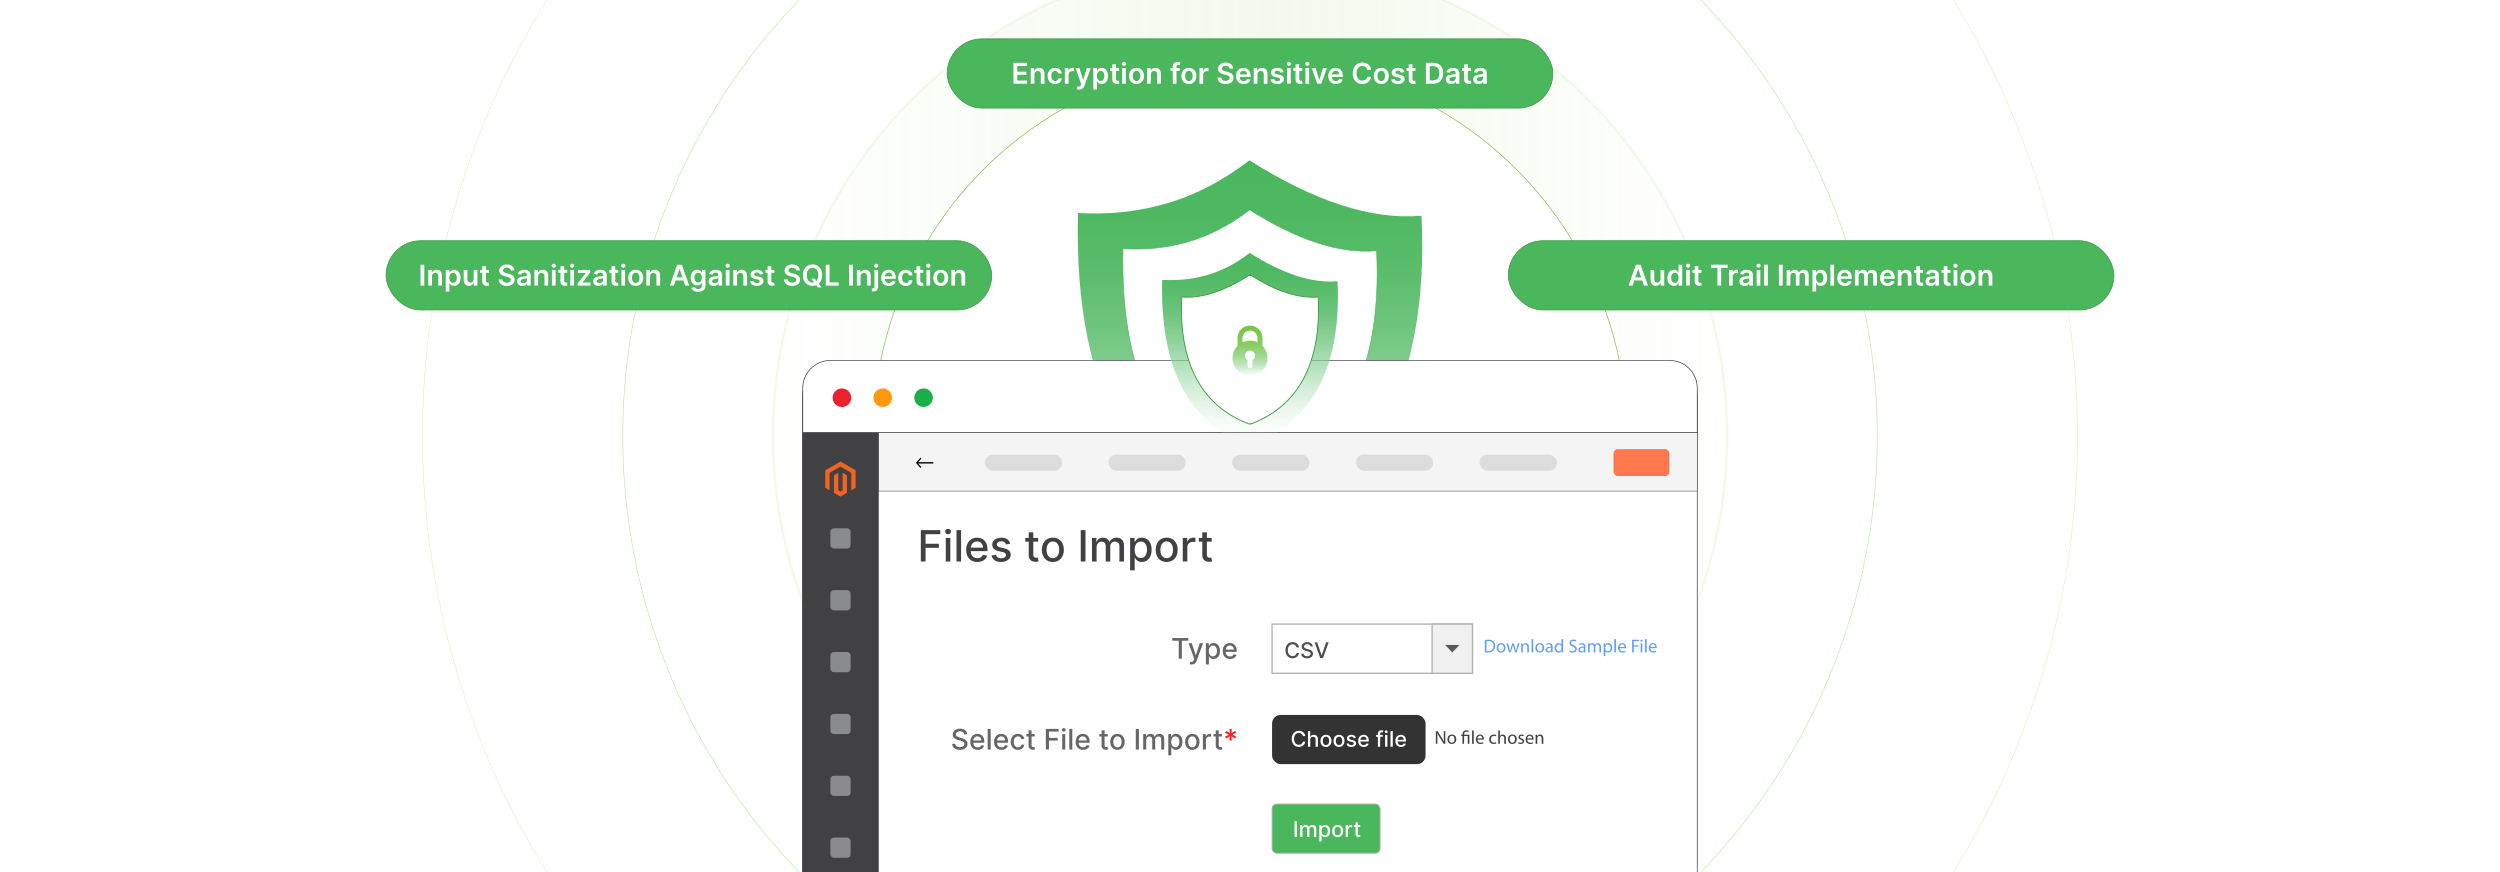 <?xml version="1.0" encoding="UTF-8"?><svg id="Layer_2" xmlns="http://www.w3.org/2000/svg" xmlns:xlink="http://www.w3.org/1999/xlink" viewBox="0 0 860 300"><rect x="0" y="0" width="860" height="300" fill="#808080" stroke="none"/><defs><clipPath id="clippath"><rect y="0" width="860" height="300" fill="none" stroke-width="0"/></clipPath><clipPath id="clippath-1"><rect y="-22.205" width="860" height="344.41" fill="none" stroke-width="0"/></clipPath><clipPath id="clippath-2"><rect x="-64.041" y="-22.205" width="987.059" height="344.41" fill="none" stroke-width="0"/></clipPath><clipPath id="clippath-3"><rect x="-64.041" y="-22.205" width="987.059" height="344.41" fill="none" stroke-width="0"/></clipPath><linearGradient id="linear-gradient" x1="265.894" y1="150" x2="594.106" y2="150" gradientTransform="translate(232.01 -260.122) rotate(45)" gradientUnits="userSpaceOnUse"><stop offset="0" stop-color="#96d15d" stop-opacity="0"/><stop offset=".346" stop-color="#96d15d" stop-opacity=".682"/><stop offset=".519" stop-color="#96d15d"/><stop offset=".755" stop-color="#96d15d" stop-opacity=".518"/><stop offset="1" stop-color="#96d15d" stop-opacity="0"/></linearGradient><linearGradient id="linear-gradient-2" x1="430" y1="162.713" x2="430" y2="150" gradientUnits="userSpaceOnUse"><stop offset="0" stop-color="#fff"/><stop offset=".1" stop-color="#fff" stop-opacity=".932"/><stop offset=".3" stop-color="#fff" stop-opacity=".756"/><stop offset=".58" stop-color="#fff" stop-opacity=".472"/><stop offset=".927" stop-color="#fff" stop-opacity=".085"/><stop offset="1" stop-color="#fff" stop-opacity="0"/></linearGradient><linearGradient id="linear-gradient-3" x1="430" y1="185.358" x2="430" y2="55.139" gradientUnits="userSpaceOnUse"><stop offset="0" stop-color="#fff"/><stop offset=".097" stop-color="#def1e1"/><stop offset=".249" stop-color="#b1e0b9"/><stop offset=".403" stop-color="#8cd198"/><stop offset=".556" stop-color="#6fc57e"/><stop offset=".707" stop-color="#5abd6b"/><stop offset=".856" stop-color="#4eb860"/><stop offset="1" stop-color="#4ab75d"/></linearGradient><linearGradient id="linear-gradient-4" x1="429.997" y1="153.483" x2="429.997" y2="87.008" gradientUnits="userSpaceOnUse"><stop offset="0" stop-color="#fff" stop-opacity="0"/><stop offset=".102" stop-color="#dcf1e0" stop-opacity=".19"/><stop offset=".254" stop-color="#b0dfb8" stop-opacity=".435"/><stop offset=".406" stop-color="#8bd197" stop-opacity=".639"/><stop offset=".558" stop-color="#6ec57d" stop-opacity=".797"/><stop offset=".708" stop-color="#5abd6b" stop-opacity=".91"/><stop offset=".856" stop-color="#4eb860" stop-opacity=".977"/><stop offset="1" stop-color="#4ab75d"/></linearGradient><linearGradient id="linear-gradient-5" x1="430" y1="129.221" x2="430" y2="112" gradientUnits="userSpaceOnUse"><stop offset="0" stop-color="#4ab75d" stop-opacity="0"/><stop offset=".14" stop-color="#56bb56" stop-opacity=".255"/><stop offset=".285" stop-color="#61be50" stop-opacity=".48"/><stop offset=".431" stop-color="#6ac14b" stop-opacity=".668"/><stop offset=".577" stop-color="#71c447" stop-opacity=".813"/><stop offset=".721" stop-color="#76c545" stop-opacity=".917"/><stop offset=".862" stop-color="#79c643" stop-opacity=".979"/><stop offset="1" stop-color="#7ac743"/></linearGradient></defs><g clip-path="url(#clippath)"><rect y="0" width="860" height="300" rx="5" ry="5" fill="#fff" stroke-width="0"/><g clip-path="url(#clippath-1)"><rect x="-1.024" y="-22.205" width="861.024" height="344.41" fill="#fff" stroke-width="0"/><g clip-path="url(#clippath-2)"><rect x="-64.041" y="-22.161" width="987.059" height="344.323" rx="5.739" ry="5.739" fill="#fff" stroke-width="0"/><g clip-path="url(#clippath-3)"><rect x="-64.041" y="-22.205" width="987.059" height="344.323" rx="5.739" ry="5.739" fill="#fff" stroke-width="0"/><circle cx="430" cy="150" r="284.65" transform="translate(19.878 347.99) rotate(-45)" fill="none" opacity=".32" stroke="#96d15d" stroke-miterlimit="10" stroke-width=".215"/><circle cx="430" cy="150" r="215.768" transform="translate(19.878 347.99) rotate(-45)" fill="none" opacity=".58" stroke="#96d15d" stroke-miterlimit="10" stroke-width=".215"/><circle cx="430" cy="150" r="164.106" transform="translate(19.878 347.99) rotate(-45)" fill="url(#linear-gradient)" opacity=".11" stroke="#96d15d" stroke-miterlimit="10" stroke-width=".861"/><circle cx="430" cy="150" r="129.665" fill="#fff" stroke="#7ab53c" stroke-miterlimit="10" stroke-width=".215"/><rect x="310.638" y="150" width="238.724" height="12.713" fill="url(#linear-gradient-2)" stroke-width="0"/><path d="M429.794,55.139c22.095,13.999,42.05,20.633,59.186,19.064,2.988,60.511-19.351,96.245-58.953,111.155-38.246-13.957-60.86-48.154-59.186-112.077,20.114,1.06,39.835-3.296,58.953-18.142h0Z" fill="url(#linear-gradient-3)" fill-rule="evenodd" stroke-width="0"/><path d="M429.848,72.171c16.315,10.337,31.05,15.235,43.703,14.077,2.207,44.681-14.289,71.067-43.531,82.077-28.241-10.306-44.939-35.557-43.703-82.758,14.852.782,29.415-2.434,43.531-13.396h0Z" fill="#fff" fill-rule="evenodd" stroke="#4ab75d" stroke-miterlimit="10" stroke-width=".215"/><rect x="276.145" y="124.293" width="307.709" height="210.35" rx="12.104" ry="12.104" fill="#fff" stroke="#414042" stroke-miterlimit="10" stroke-width=".25"/><rect x="302.123" y="148.679" width="281.731" height="20.261" fill="#f4f4f4" stroke="#58595b" stroke-miterlimit="10" stroke-width=".196"/><rect x="555.186" y="154.606" width="18.966" height="9.062" rx="1.418" ry="1.418" fill="#ff784e" stroke="#e76522" stroke-miterlimit="10" stroke-width=".17"/><path d="M316.686,161.016l-1.62-1.794,1.644-1.826.245.355-1.111,1.234,5.213-.006v.472l-5.213.006,1.087,1.204-.245.355Z" stroke-width="0"/><rect x="338.774" y="156.374" width="26.6" height="5.571" rx="2.786" ry="2.786" fill="#dbdcdd" stroke-width="0"/><rect x="381.32" y="156.374" width="26.6" height="5.571" rx="2.786" ry="2.786" fill="#dbdcdd" stroke-width="0"/><rect x="423.866" y="156.374" width="26.6" height="5.571" rx="2.786" ry="2.786" fill="#dbdcdd" stroke-width="0"/><rect x="466.413" y="156.374" width="26.6" height="5.571" rx="2.786" ry="2.786" fill="#dbdcdd" stroke-width="0"/><rect x="508.959" y="156.374" width="26.6" height="5.571" rx="2.786" ry="2.786" fill="#dbdcdd" stroke-width="0"/><path d="M288.25,124.293h1.769c6.681,0,12.104,5.424,12.104,12.104v198.245h-13.874c-6.681,0-12.104-5.424-12.104-12.104v-186.141c0-6.681,5.424-12.104,12.104-12.104Z" fill="#414042" stroke="#414042" stroke-miterlimit="10" stroke-width=".25"/><path d="M285.632,124h288.735c5.236,0,9.487,4.251,9.487,9.487v15.312h-307.709v-15.312c0-5.236,4.251-9.487,9.487-9.487Z" fill="#fff" stroke="#414042" stroke-miterlimit="10" stroke-width=".25"/><rect x="285.653" y="181.732" width="6.962" height="6.962" rx="1.183" ry="1.183" fill="#c6c8c9" opacity=".55" stroke-width="0"/><rect x="285.653" y="203.01" width="6.962" height="6.962" rx="1.183" ry="1.183" fill="#c6c8c9" opacity=".55" stroke-width="0"/><rect x="285.653" y="224.288" width="6.962" height="6.962" rx="1.183" ry="1.183" fill="#c6c8c9" opacity=".55" stroke-width="0"/><rect x="285.653" y="245.566" width="6.962" height="6.962" rx="1.183" ry="1.183" fill="#c6c8c9" opacity=".55" stroke-width="0"/><rect x="285.653" y="266.844" width="6.962" height="6.962" rx="1.183" ry="1.183" fill="#c6c8c9" opacity=".55" stroke-width="0"/><rect x="285.653" y="288.122" width="6.962" height="6.962" rx="1.183" ry="1.183" fill="#c6c8c9" opacity=".55" stroke-width="0"/><polygon points="289.116 158.767 283.889 161.785 283.889 167.811 285.382 168.674 285.371 162.646 289.106 160.49 292.841 162.646 292.841 168.671 294.333 167.811 294.333 161.779 289.116 158.767" fill="#f26322" stroke-width="0"/><polygon points="289.857 168.672 289.111 169.106 288.362 168.676 288.362 162.646 286.871 163.507 286.874 169.535 289.11 170.827 291.349 169.535 291.349 163.507 289.857 162.646 289.857 168.672" fill="#f26322" stroke-width="0"/><circle cx="289.621" cy="136.813" r="3.192" fill="#ed202e" stroke-width="0"/><circle cx="303.665" cy="136.813" r="3.192" fill="#ff990a" stroke-width="0"/><circle cx="317.709" cy="136.813" r="3.192" fill="#19af4b" stroke-width="0"/><path d="M316.765,193.157v-10.798h6.695v1.403h-5.066v3.289h4.587v1.397h-4.587v4.708h-1.629Z" fill="#414042" stroke-width="0"/><path d="M326.134,183.809c-.273,0-.509-.092-.703-.276-.195-.185-.293-.405-.293-.662,0-.26.098-.482.293-.667.194-.185.43-.276.703-.276.274,0,.509.092.704.276s.293.407.293.667c0,.257-.098.477-.293.662s-.43.276-.704.276ZM325.338,193.157v-8.098h1.576v8.098h-1.576Z" fill="#414042" stroke-width="0"/><path d="M330.609,182.359v10.798h-1.576v-10.798h1.576Z" fill="#414042" stroke-width="0"/><path d="M336.219,193.32c-.798,0-1.484-.171-2.059-.514-.575-.343-1.018-.826-1.329-1.45-.31-.624-.466-1.355-.466-2.195,0-.83.155-1.56.466-2.193.311-.633.747-1.127,1.308-1.481.56-.355,1.217-.532,1.97-.532.456,0,.899.075,1.328.227s.814.388,1.154.712c.341.323.61.742.807,1.257.197.515.296,1.14.296,1.874v.56h-6.438v-1.182h4.893c0-.414-.085-.782-.253-1.105-.169-.321-.405-.575-.709-.762-.305-.186-.66-.279-1.068-.279-.442,0-.828.108-1.157.324-.328.216-.581.497-.759.844-.178.346-.267.722-.267,1.125v.923c0,.541.096,1.002.288,1.382.191.379.459.668.804.867.345.198.747.298,1.207.298.299,0,.571-.043.817-.13.246-.086.459-.215.638-.387.18-.173.316-.385.411-.639l1.492.27c-.119.44-.333.823-.641,1.151-.308.329-.692.584-1.154.765s-.988.272-1.579.272Z" fill="#414042" stroke-width="0"/><path d="M347.517,187.036l-1.429.253c-.06-.183-.154-.356-.282-.521s-.302-.301-.519-.406-.49-.158-.817-.158c-.446,0-.818.1-1.117.298s-.448.454-.448.768c0,.271.101.488.301.653s.523.301.97.406l1.286.295c.745.172,1.301.438,1.666.796.366.358.549.824.549,1.397,0,.484-.14.916-.419,1.294s-.668.674-1.165.889c-.498.214-1.073.321-1.727.321-.907,0-1.647-.194-2.22-.582-.573-.389-.925-.941-1.055-1.658l1.523-.232c.095.398.29.697.585.899.296.202.681.303,1.155.303.517,0,.93-.108,1.238-.324.31-.216.464-.48.464-.793,0-.254-.094-.466-.281-.639-.189-.172-.476-.302-.862-.39l-1.371-.301c-.756-.172-1.313-.446-1.674-.822s-.54-.853-.54-1.429c0-.477.134-.896.4-1.255.268-.358.637-.639,1.107-.841s1.011-.303,1.618-.303c.875,0,1.565.189,2.067.566.502.378.834.883.996,1.516Z" fill="#414042" stroke-width="0"/><path d="M357.117,185.059v1.265h-4.424v-1.265h4.424ZM353.88,183.119h1.576v7.66c0,.306.046.535.138.689.091.152.21.256.355.31s.305.082.477.082c.126,0,.237-.009.332-.026s.169-.032.222-.042l.284,1.302c-.092.035-.222.071-.39.108-.169.036-.38.057-.633.06-.415.007-.802-.067-1.16-.222s-.648-.394-.87-.717c-.221-.323-.332-.73-.332-1.218v-7.987Z" fill="#414042" stroke-width="0"/><path d="M362.183,193.32c-.759,0-1.422-.174-1.987-.521-.566-.349-1.006-.835-1.318-1.461-.312-.625-.469-1.356-.469-2.193,0-.84.156-1.574.469-2.203s.752-1.118,1.318-1.466c.565-.348,1.228-.521,1.987-.521s1.422.174,1.987.521c.566.348,1.006.837,1.318,1.466s.469,1.363.469,2.203c0,.837-.156,1.568-.469,2.193-.312.626-.752,1.112-1.318,1.461-.565.348-1.228.521-1.987.521ZM362.188,191.997c.492,0,.9-.13,1.224-.39.323-.261.564-.606.72-1.039s.234-.908.234-1.429c0-.517-.078-.992-.234-1.426-.156-.435-.397-.783-.72-1.047s-.731-.396-1.224-.396c-.495,0-.905.132-1.23.396s-.566.612-.723,1.047c-.156.434-.234.909-.234,1.426,0,.52.078.996.234,1.429s.398.778.723,1.039c.325.26.735.39,1.23.39Z" fill="#414042" stroke-width="0"/><path d="M373.402,182.359v10.798h-1.629v-10.798h1.629Z" fill="#414042" stroke-width="0"/><path d="M375.647,193.157v-8.098h1.513v1.317h.101c.169-.446.444-.795.828-1.046.383-.252.842-.377,1.376-.377.541,0,.995.126,1.362.379s.639.602.815,1.044h.085c.193-.432.501-.777.922-1.036.422-.258.925-.387,1.508-.387.735,0,1.335.23,1.801.69.466.46.698,1.154.698,2.082v5.431h-1.576v-5.283c0-.548-.149-.945-.448-1.191s-.655-.369-1.07-.369c-.513,0-.912.158-1.196.473-.285.315-.427.718-.427,1.21v5.161h-1.571v-5.383c0-.44-.138-.793-.411-1.06-.274-.268-.631-.401-1.07-.401-.299,0-.574.079-.825.235s-.453.373-.606.65c-.152.278-.23.6-.23.965v4.993h-1.576Z" fill="#414042" stroke-width="0"/><path d="M388.764,196.193v-11.134h1.539v1.312h.132c.092-.169.224-.364.396-.585.173-.222.411-.416.718-.583.306-.167.71-.25,1.212-.25.654,0,1.237.165,1.751.495.513.33.916.807,1.21,1.429.293.622.44,1.371.44,2.246s-.145,1.625-.438,2.248c-.292.624-.692,1.103-1.202,1.44s-1.091.504-1.745.504c-.492,0-.894-.083-1.204-.248-.311-.165-.555-.358-.731-.58s-.31-.418-.406-.591h-.095v4.297h-1.576ZM390.309,189.108c0,.569.082,1.068.248,1.497.165.429.403.764.717,1.004.312.241.695.361,1.149.361.471,0,.864-.126,1.181-.377s.557-.593.72-1.025.245-.919.245-1.46c0-.534-.08-1.015-.24-1.44-.16-.426-.398-.761-.717-1.007s-.714-.369-1.188-.369c-.457,0-.843.117-1.157.353-.315.235-.553.564-.715.985-.161.422-.242.914-.242,1.477Z" fill="#414042" stroke-width="0"/><path d="M401.339,193.32c-.759,0-1.422-.174-1.987-.521-.566-.349-1.006-.835-1.318-1.461-.312-.625-.469-1.356-.469-2.193,0-.84.156-1.574.469-2.203s.752-1.118,1.318-1.466c.565-.348,1.228-.521,1.987-.521s1.422.174,1.987.521c.566.348,1.006.837,1.318,1.466s.469,1.363.469,2.203c0,.837-.156,1.568-.469,2.193-.312.626-.752,1.112-1.318,1.461-.565.348-1.228.521-1.987.521ZM401.344,191.997c.492,0,.9-.13,1.224-.39.323-.261.564-.606.72-1.039s.234-.908.234-1.429c0-.517-.078-.992-.234-1.426-.156-.435-.397-.783-.72-1.047s-.731-.396-1.224-.396c-.495,0-.905.132-1.23.396s-.566.612-.723,1.047c-.156.434-.234.909-.234,1.426,0,.52.078.996.234,1.429s.398.778.723,1.039c.325.26.735.39,1.23.39Z" fill="#414042" stroke-width="0"/><path d="M406.868,193.157v-8.098h1.523v1.286h.085c.147-.435.408-.779.782-1.031.375-.251.799-.377,1.273-.377.099,0,.216.004.351.011.136.007.242.016.319.026v1.508c-.064-.018-.176-.037-.338-.06-.161-.022-.323-.034-.484-.034-.373,0-.704.078-.994.234s-.519.373-.689.648c-.168.276-.253.59-.253.941v4.945h-1.576Z" fill="#414042" stroke-width="0"/><path d="M416.827,185.059v1.265h-4.424v-1.265h4.424ZM413.59,183.119h1.576v7.66c0,.306.046.535.138.689.091.152.21.256.355.31s.305.082.477.082c.126,0,.237-.009.332-.026s.169-.032.222-.042l.284,1.302c-.092.035-.222.071-.39.108-.169.036-.38.057-.633.06-.415.007-.802-.067-1.16-.222s-.648-.394-.87-.717c-.221-.323-.332-.73-.332-1.218v-7.987Z" fill="#414042" stroke-width="0"/><path d="M403.276,220.408v-.923h5.496v.923h-2.216v6.179h-1.068v-6.179h-2.212Z" fill="#666" stroke-width="0"/><path d="M409.944,228.584c-.155,0-.296-.013-.423-.036-.128-.024-.223-.051-.285-.078l.25-.85c.19.051.358.072.506.065.148-.007.279-.062.394-.166.115-.104.216-.274.304-.51l.128-.353-1.948-5.396h1.109l1.349,4.133h.056l1.349-4.133h1.113l-2.194,6.037c-.102.277-.231.512-.389.705s-.345.338-.561.435c-.218.097-.47.145-.756.145Z" fill="#666" stroke-width="0"/><path d="M414.819,228.584v-7.323h1.012v.863h.087c.06-.11.146-.239.26-.385s.271-.273.472-.383c.201-.11.467-.165.798-.165.43,0,.814.108,1.151.326.337.217.603.53.796.94.192.409.289.901.289,1.478,0,.575-.096,1.068-.288,1.478-.191.41-.455.726-.79.946s-.718.331-1.147.331c-.324,0-.588-.054-.793-.163-.204-.108-.364-.235-.479-.381-.116-.145-.205-.275-.268-.389h-.062v2.826h-1.036ZM415.835,223.924c0,.374.055.703.163.984.108.282.266.503.472.661.205.158.457.237.756.237.31,0,.568-.083.776-.248s.366-.39.474-.675c.107-.284.161-.604.161-.96,0-.352-.053-.667-.158-.946-.105-.28-.262-.501-.472-.662-.209-.162-.47-.243-.781-.243-.301,0-.555.077-.762.232-.207.154-.363.371-.47.648s-.159.601-.159.971Z" fill="#666" stroke-width="0"/><path d="M423.14,226.694c-.524,0-.976-.113-1.353-.338-.378-.226-.67-.544-.874-.954-.205-.41-.307-.892-.307-1.444,0-.545.102-1.025.307-1.442.204-.416.491-.74.859-.974.369-.233.801-.351,1.296-.351.3,0,.591.05.873.149s.535.255.76.468c.224.213.4.488.53.827s.194.749.194,1.232v.368h-4.233v-.777h3.218c0-.273-.056-.515-.167-.727-.11-.211-.267-.378-.466-.501-.2-.122-.435-.184-.702-.184-.292,0-.545.071-.762.214-.216.142-.382.326-.499.555-.117.228-.175.474-.175.74v.606c0,.355.062.659.189.908.126.25.303.44.529.57.227.131.491.196.794.196.196,0,.375-.028.537-.085s.302-.142.42-.255c.117-.113.208-.253.271-.42l.981.177c-.078.289-.219.542-.421.758s-.455.384-.76.503c-.304.119-.649.179-1.038.179Z" fill="#666" stroke-width="0"/><rect x="437.592" y="214.684" width="68.938" height="16.922" fill="#fff" stroke="#b1b1b1" stroke-miterlimit="10" stroke-width=".461"/><path d="M446.861,222.728h-.825c-.031-.177-.091-.332-.177-.466-.087-.134-.192-.247-.317-.341s-.265-.164-.419-.212c-.154-.047-.318-.071-.491-.071-.311,0-.591.079-.837.235-.245.157-.44.387-.581.69-.143.303-.213.673-.213,1.11,0,.44.07.812.213,1.116.142.303.336.532.583.688.246.155.524.232.833.232.171,0,.333-.023.487-.07s.294-.115.419-.207c.126-.092.231-.204.319-.338.087-.133.147-.285.181-.458l.825.002c-.044.267-.129.511-.255.734-.126.223-.288.415-.484.576s-.421.286-.673.374-.527.133-.825.133c-.469,0-.887-.112-1.253-.335-.367-.223-.655-.542-.866-.958s-.315-.913-.315-1.489c0-.578.105-1.075.316-1.49.212-.415.501-.733.868-.957.366-.223.783-.334,1.25-.334.287,0,.556.041.806.123.249.081.474.201.673.359.199.157.364.35.494.576.131.227.219.485.265.776Z" fill="#4d4d4d" stroke-width="0"/><path d="M450.793,222.389c-.028-.25-.144-.444-.35-.583-.204-.139-.462-.207-.771-.207-.223,0-.415.034-.577.104-.162.069-.287.164-.376.285-.09.121-.134.258-.134.411,0,.129.03.24.091.333.06.094.142.172.241.234s.206.114.321.156c.114.041.225.075.33.102l.529.138c.172.042.35.1.531.172s.35.167.505.285.28.265.377.44c.096.174.144.383.144.626,0,.307-.078.579-.236.817s-.386.426-.685.564c-.299.137-.66.206-1.083.206-.405,0-.756-.065-1.053-.193-.296-.129-.527-.311-.695-.549-.167-.236-.26-.519-.277-.845h.819c.017.196.08.358.192.488.111.129.255.226.431.288s.368.094.578.094c.231,0,.436-.036.617-.109s.323-.176.427-.307c.104-.132.156-.285.156-.462,0-.16-.046-.292-.137-.394-.091-.102-.213-.188-.367-.254-.154-.067-.328-.126-.522-.178l-.64-.174c-.434-.118-.777-.292-1.03-.521-.253-.229-.379-.532-.379-.909,0-.312.084-.585.254-.817.169-.232.398-.414.688-.543.289-.13.615-.194.979-.194.366,0,.69.065.972.192.281.129.503.306.665.53s.246.482.254.773h-.788Z" fill="#4d4d4d" stroke-width="0"/><path d="M453.104,220.966l1.507,4.411h.061l1.507-4.411h.883l-1.948,5.416h-.944l-1.948-5.416h.883Z" fill="#4d4d4d" stroke-width="0"/><rect x="492.647" y="214.684" width="13.883" height="16.922" fill="#f0f0f0" stroke="#b1b1b1" stroke-miterlimit="10" stroke-width=".461"/><polygon points="499.589 224.429 502.061 221.86 497.116 221.86 499.589 224.429" fill="#58595b" stroke-width="0"/><path d="M331.695,252.607c-.037-.328-.19-.583-.458-.765s-.606-.273-1.013-.273c-.291,0-.543.046-.756.137-.212.092-.377.217-.494.375-.116.158-.175.338-.175.539,0,.169.04.315.12.436.079.123.185.226.315.308.13.082.271.149.421.204s.295.099.434.134l.693.18c.227.056.459.131.697.226.237.095.458.22.662.375.203.154.368.347.494.575s.189.503.189.821c0,.402-.103.76-.31,1.072-.206.311-.506.558-.897.738-.392.18-.865.271-1.42.271-.531,0-.991-.085-1.38-.253-.389-.169-.692-.409-.912-.72-.22-.311-.341-.681-.364-1.108h1.075c.021.257.104.471.251.64.147.17.336.296.565.378.231.083.482.124.758.124.303,0,.572-.049.81-.144.236-.096.424-.23.56-.402.137-.172.205-.374.205-.605,0-.211-.06-.383-.179-.517-.119-.135-.28-.245-.482-.333s-.43-.165-.685-.232l-.839-.229c-.568-.155-1.019-.383-1.351-.684-.332-.3-.497-.698-.497-1.192,0-.409.11-.767.332-1.071.223-.306.522-.543.902-.713.379-.17.807-.255,1.282-.255.481,0,.905.085,1.274.253.369.169.659.4.872.695s.323.633.333,1.015h-1.033Z" fill="#666" stroke-width="0"/><path d="M336.316,257.95c-.524,0-.976-.112-1.353-.338s-.67-.543-.874-.953c-.205-.411-.307-.893-.307-1.444,0-.546.102-1.026.307-1.442.204-.416.491-.741.859-.975.369-.233.801-.351,1.296-.351.3,0,.591.05.873.149s.535.256.76.468c.224.213.4.488.53.827s.194.75.194,1.232v.368h-4.233v-.777h3.218c0-.273-.056-.515-.167-.726-.11-.212-.267-.379-.466-.501-.2-.123-.435-.185-.702-.185-.292,0-.545.071-.762.214-.216.142-.382.327-.499.555s-.175.475-.175.74v.606c0,.356.062.659.189.908.126.25.303.44.529.57.227.131.491.196.794.196.196,0,.375-.028.537-.085s.302-.142.42-.255c.117-.113.208-.253.271-.419l.981.177c-.078.289-.219.541-.421.757-.202.217-.455.384-.76.503-.304.119-.649.179-1.038.179Z" fill="#666" stroke-width="0"/><path d="M340.793,250.742v7.101h-1.036v-7.101h1.036Z" fill="#666" stroke-width="0"/><path d="M344.482,257.95c-.524,0-.976-.112-1.353-.338s-.67-.543-.874-.953c-.205-.411-.307-.893-.307-1.444,0-.546.102-1.026.307-1.442.204-.416.491-.741.859-.975.369-.233.801-.351,1.296-.351.3,0,.591.05.873.149s.535.256.76.468c.224.213.4.488.53.827s.194.75.194,1.232v.368h-4.233v-.777h3.218c0-.273-.056-.515-.167-.726-.11-.212-.267-.379-.466-.501-.2-.123-.435-.185-.702-.185-.292,0-.545.071-.762.214-.216.142-.382.327-.499.555s-.175.475-.175.74v.606c0,.356.062.659.189.908.126.25.303.44.529.57.227.131.491.196.794.196.196,0,.375-.028.537-.085s.302-.142.42-.255c.117-.113.208-.253.271-.419l.981.177c-.078.289-.219.541-.421.757-.202.217-.455.384-.76.503-.304.119-.649.179-1.038.179Z" fill="#666" stroke-width="0"/><path d="M350.165,257.95c-.516,0-.959-.117-1.33-.352-.371-.235-.655-.559-.855-.973s-.298-.888-.298-1.422c0-.541.102-1.019.305-1.434s.49-.739.86-.973c.369-.233.806-.351,1.307-.351.404,0,.766.075,1.082.224.316.149.572.358.768.626.195.269.311.582.349.94h-1.009c-.056-.249-.182-.464-.38-.644-.197-.181-.462-.271-.792-.271-.289,0-.542.076-.758.228s-.384.366-.504.644c-.121.278-.181.607-.181.986,0,.389.059.724.177,1.006s.285.5.501.655.471.232.765.232c.196,0,.375-.036.535-.109.161-.073.296-.178.406-.314.109-.137.186-.301.231-.493h1.009c-.037.345-.148.652-.336.923s-.438.483-.751.638c-.314.155-.68.232-1.101.232Z" fill="#666" stroke-width="0"/><path d="M355.952,252.516v.833h-2.909v-.833h2.909ZM353.823,251.241h1.037v5.038c0,.201.03.352.09.452.06.101.139.169.234.205.096.035.2.054.314.054.083,0,.156-.006.219-.018s.111-.021.145-.028l.188.856c-.06.023-.145.047-.257.071s-.25.038-.416.04c-.273.005-.527-.044-.763-.145-.236-.102-.427-.259-.572-.472s-.219-.479-.219-.801v-5.253Z" fill="#666" stroke-width="0"/><path d="M359.765,257.842v-7.101h4.403v.922h-3.332v2.164h3.017v.918h-3.017v3.097h-1.071Z" fill="#666" stroke-width="0"/><path d="M365.928,251.695c-.181,0-.335-.06-.463-.182-.129-.122-.192-.267-.192-.435,0-.171.064-.317.192-.439.128-.121.282-.183.463-.183.18,0,.334.061.463.183.128.121.192.268.192.439,0,.169-.065.314-.192.435-.129.121-.283.182-.463.182ZM365.404,257.842v-5.326h1.036v5.326h-1.036Z" fill="#666" stroke-width="0"/><path d="M368.871,250.742v7.101h-1.036v-7.101h1.036Z" fill="#666" stroke-width="0"/><path d="M372.559,257.95c-.524,0-.976-.112-1.353-.338s-.67-.543-.874-.953c-.205-.411-.307-.893-.307-1.444,0-.546.102-1.026.307-1.442.204-.416.491-.741.859-.975.369-.233.801-.351,1.296-.351.3,0,.591.05.873.149s.535.256.76.468c.224.213.4.488.53.827s.194.75.194,1.232v.368h-4.233v-.777h3.218c0-.273-.056-.515-.167-.726-.11-.212-.267-.379-.466-.501-.2-.123-.435-.185-.702-.185-.292,0-.545.071-.762.214-.216.142-.382.327-.499.555s-.175.475-.175.74v.606c0,.356.062.659.189.908.126.25.303.44.529.57.227.131.491.196.794.196.196,0,.375-.028.537-.085s.302-.142.42-.255c.117-.113.208-.253.271-.419l.981.177c-.078.289-.219.541-.421.757-.202.217-.455.384-.76.503-.304.119-.649.179-1.038.179Z" fill="#666" stroke-width="0"/><path d="M381.072,252.516v.833h-2.909v-.833h2.909ZM378.943,251.241h1.037v5.038c0,.201.03.352.09.452.06.101.139.169.234.205.096.035.2.054.314.054.083,0,.156-.006.219-.018s.111-.021.145-.028l.188.856c-.06.023-.145.047-.257.071s-.25.038-.416.04c-.273.005-.527-.044-.763-.145-.236-.102-.427-.259-.572-.472s-.219-.479-.219-.801v-5.253Z" fill="#666" stroke-width="0"/><path d="M384.404,257.95c-.499,0-.935-.114-1.308-.343-.372-.23-.661-.55-.866-.961-.206-.411-.309-.893-.309-1.442,0-.553.102-1.035.309-1.449.205-.414.494-.735.866-.964s.809-.344,1.308-.344.935.115,1.307.344.661.55.867.964.309.896.309,1.449c0,.55-.102,1.031-.309,1.442s-.495.731-.867.961c-.372.229-.808.343-1.307.343ZM384.407,257.08c.324,0,.592-.086.805-.257s.37-.398.474-.683c.102-.284.154-.598.154-.94,0-.34-.052-.653-.154-.939-.103-.285-.261-.515-.474-.689-.213-.173-.48-.26-.805-.26-.325,0-.596.087-.81.26-.214.174-.372.403-.475.689s-.154.599-.154.939c0,.342.052.655.154.94s.261.512.475.683.484.257.81.257Z" fill="#666" stroke-width="0"/><path d="M391.782,250.742v7.101h-1.071v-7.101h1.071Z" fill="#666" stroke-width="0"/><path d="M393.26,257.842v-5.326h.995v.867h.065c.111-.294.293-.522.545-.689.251-.165.553-.248.904-.248.356,0,.655.084.896.25s.42.396.536.686h.055c.128-.284.33-.512.607-.682s.607-.255.991-.255c.483,0,.878.151,1.185.455.306.303.459.759.459,1.369v3.571h-1.037v-3.475c0-.36-.098-.621-.294-.783-.197-.162-.432-.243-.704-.243-.338,0-.6.103-.787.31s-.281.473-.281.796v3.394h-1.033v-3.54c0-.289-.09-.521-.271-.697-.18-.176-.414-.264-.703-.264-.197,0-.378.052-.543.154-.165.103-.298.246-.398.429s-.151.395-.151.635v3.283h-1.036Z" fill="#666" stroke-width="0"/><path d="M401.887,259.84v-7.323h1.012v.864h.087c.06-.111.146-.239.26-.386.113-.145.271-.273.472-.383.201-.109.467-.165.798-.165.43,0,.814.109,1.151.326.337.218.603.53.796.94.192.409.289.901.289,1.478,0,.575-.096,1.068-.288,1.478-.191.41-.455.726-.79.946-.335.222-.718.332-1.147.332-.324,0-.588-.055-.793-.163-.204-.109-.364-.236-.479-.382-.116-.145-.205-.275-.268-.389h-.062v2.826h-1.036ZM402.902,255.179c0,.375.055.703.163.985.108.281.266.502.472.66.205.158.457.237.756.237.31,0,.568-.082.776-.248.208-.165.366-.39.474-.674s.161-.605.161-.961c0-.352-.053-.667-.158-.946s-.262-.5-.472-.662c-.209-.162-.47-.243-.781-.243-.301,0-.555.078-.762.232-.207.155-.363.371-.47.648s-.159.602-.159.971Z" fill="#666" stroke-width="0"/><path d="M410.155,257.95c-.499,0-.935-.114-1.308-.343-.372-.23-.661-.55-.866-.961-.206-.411-.309-.893-.309-1.442,0-.553.102-1.035.309-1.449.205-.414.494-.735.866-.964s.809-.344,1.308-.344.935.115,1.307.344.661.55.867.964.309.896.309,1.449c0,.55-.102,1.031-.309,1.442s-.495.731-.867.961c-.372.229-.808.343-1.307.343ZM410.158,257.08c.324,0,.592-.086.805-.257s.37-.398.474-.683c.102-.284.154-.598.154-.94,0-.34-.052-.653-.154-.939-.103-.285-.261-.515-.474-.689-.213-.173-.48-.26-.805-.26-.325,0-.596.087-.81.26-.214.174-.372.403-.475.689s-.154.599-.154.939c0,.342.052.655.154.94s.261.512.475.683.484.257.81.257Z" fill="#666" stroke-width="0"/><path d="M413.793,257.842v-5.326h1.002v.847h.056c.097-.287.269-.513.515-.678.246-.166.525-.248.837-.248.065,0,.142.002.231.007s.159.011.21.018v.991c-.041-.012-.115-.024-.222-.04-.106-.015-.213-.022-.319-.022-.245,0-.463.052-.653.154-.19.103-.342.245-.452.427-.111.182-.167.388-.167.619v3.252h-1.036Z" fill="#666" stroke-width="0"/><path d="M420.342,252.516v.833h-2.909v-.833h2.909ZM418.213,251.241h1.037v5.038c0,.201.03.352.09.452.06.101.139.169.234.205.096.035.2.054.314.054.083,0,.156-.006.219-.018s.111-.021.145-.028l.188.856c-.06.023-.145.047-.257.071s-.25.038-.416.04c-.273.005-.527-.044-.763-.145-.236-.102-.427-.259-.572-.472s-.219-.479-.219-.801v-5.253Z" fill="#666" stroke-width="0"/><path d="M422.96,254.736l.065-1.464-1.234.795-.378-.659,1.31-.669-1.31-.67.378-.658,1.234.794-.065-1.463h.752l-.065,1.463,1.234-.794.378.658-1.312.67,1.312.669-.378.659-1.234-.795.065,1.464h-.752Z" fill="#ff1d25" stroke-width="0"/><rect x="437.592" y="245.942" width="52.808" height="16.922" rx="2.95" ry="2.95" fill="#333" stroke-width="0"/><path d="M449.022,253.224h-.825c-.031-.176-.091-.331-.177-.466-.087-.134-.192-.247-.317-.341-.125-.093-.265-.164-.419-.211-.154-.048-.318-.072-.491-.072-.311,0-.591.079-.837.235-.245.157-.44.388-.581.69-.143.304-.213.674-.213,1.11,0,.441.07.814.213,1.116.142.303.336.532.583.688.246.155.524.232.833.232.171,0,.333-.023.487-.069.154-.047.294-.116.419-.208.126-.092.231-.204.319-.337.087-.134.147-.286.181-.459l.825.003c-.044.266-.129.511-.255.733s-.288.415-.484.576-.421.286-.673.374c-.252.089-.527.133-.825.133-.469,0-.887-.111-1.253-.335-.367-.223-.655-.542-.866-.958s-.315-.912-.315-1.489c0-.578.105-1.074.316-1.489.212-.416.501-.734.868-.958.366-.223.783-.334,1.25-.334.287,0,.556.041.806.123.249.082.474.202.673.359.199.158.364.35.494.576.131.227.219.485.265.776Z" fill="#fff" stroke-width="0"/><path d="M450.727,254.468v2.411h-.791v-5.415h.78v2.015h.05c.096-.219.241-.393.436-.52.196-.129.451-.193.767-.193.279,0,.522.058.731.172s.371.285.486.512c.116.227.174.509.174.848v2.583h-.791v-2.488c0-.298-.076-.529-.23-.694-.154-.164-.367-.247-.641-.247-.186,0-.353.04-.501.119s-.263.195-.347.348c-.083.152-.125.336-.125.552Z" fill="#fff" stroke-width="0"/><path d="M456.13,256.961c-.381,0-.713-.087-.997-.262-.283-.175-.504-.419-.661-.732-.156-.314-.235-.681-.235-1.101,0-.421.079-.789.235-1.105.157-.315.378-.56.661-.735.284-.175.616-.262.997-.262s.713.087.997.262c.283.175.504.42.661.735.156.315.235.684.235,1.105,0,.42-.079.787-.235,1.101-.157.314-.378.558-.661.732-.284.175-.616.262-.997.262ZM456.133,256.297c.247,0,.451-.065.613-.195s.282-.304.361-.52c.078-.217.117-.456.117-.717,0-.26-.039-.498-.117-.716-.079-.218-.199-.393-.361-.524-.162-.133-.366-.198-.613-.198-.249,0-.454.065-.617.198-.163.132-.284.307-.362.524-.079.218-.118.456-.118.716,0,.261.039.5.118.717.078.217.199.39.362.52s.368.195.617.195Z" fill="#fff" stroke-width="0"/><path d="M460.614,256.961c-.381,0-.713-.087-.997-.262-.283-.175-.504-.419-.661-.732-.156-.314-.235-.681-.235-1.101,0-.421.079-.789.235-1.105.157-.315.378-.56.661-.735.284-.175.616-.262.997-.262s.713.087.997.262c.283.175.504.42.661.735.156.315.235.684.235,1.105,0,.42-.079.787-.235,1.101-.157.314-.378.558-.661.732-.284.175-.616.262-.997.262ZM460.617,256.297c.247,0,.451-.065.613-.195s.282-.304.361-.52c.078-.217.117-.456.117-.717,0-.26-.039-.498-.117-.716-.079-.218-.199-.393-.361-.524-.162-.133-.366-.198-.613-.198-.249,0-.454.065-.617.198-.163.132-.284.307-.362.524-.079.218-.118.456-.118.716,0,.261.039.5.118.717.078.217.199.39.362.52s.368.195.617.195Z" fill="#fff" stroke-width="0"/><path d="M466.431,253.808l-.717.127c-.03-.091-.077-.179-.142-.262s-.151-.15-.261-.203-.245-.079-.409-.079c-.225,0-.411.05-.56.149-.15.1-.225.228-.225.385,0,.136.05.244.15.327s.263.151.486.204l.645.147c.373.087.652.22.835.399.184.18.275.414.275.701,0,.243-.07.46-.21.649-.141.19-.335.338-.585.445-.249.107-.538.161-.865.161-.455,0-.826-.098-1.113-.292-.288-.195-.464-.473-.529-.832l.765-.116c.047.199.145.35.293.451.148.102.341.151.579.151.26,0,.467-.054.621-.162.155-.108.233-.241.233-.398,0-.127-.048-.233-.142-.319-.095-.087-.238-.151-.433-.196l-.688-.15c-.379-.086-.658-.224-.84-.412-.181-.189-.271-.428-.271-.717,0-.24.067-.449.201-.63.134-.18.318-.32.555-.421.236-.102.507-.152.812-.152.439,0,.784.095,1.036.284s.419.442.5.76Z" fill="#fff" stroke-width="0"/><path d="M469.129,256.961c-.4,0-.744-.086-1.033-.258-.288-.172-.51-.414-.666-.728-.156-.312-.234-.68-.234-1.101,0-.416.078-.783.234-1.101s.375-.565.656-.743c.28-.178.61-.267.987-.267.229,0,.451.038.666.113.215.076.408.195.579.357s.306.372.404.631c.099.258.148.571.148.94v.28h-3.228v-.592h2.454c0-.208-.043-.393-.127-.555-.085-.161-.203-.288-.355-.382-.153-.093-.331-.14-.536-.14-.222,0-.415.054-.58.162s-.292.25-.381.423c-.089.174-.134.362-.134.565v.462c0,.272.048.503.144.693.096.19.231.335.403.435s.374.149.606.149c.149,0,.286-.021.41-.065.123-.043.23-.108.319-.194.09-.087.159-.193.206-.32l.749.135c-.06.221-.167.413-.321.578s-.348.293-.579.383c-.232.091-.496.137-.792.137Z" fill="#fff" stroke-width="0"/><path d="M475.657,252.817v.635h-2.296v-.635h2.296ZM473.991,256.879v-4.532c0-.254.056-.465.166-.633.111-.169.259-.295.441-.379.184-.083.383-.125.598-.125.159,0,.295.013.407.038.113.025.197.049.252.07l-.185.64c-.037-.011-.085-.023-.143-.038-.059-.016-.129-.022-.212-.022-.192,0-.329.048-.411.143s-.123.232-.123.412v4.427h-.79Z" fill="#fff" stroke-width="0"/><path d="M476.87,252.19c-.138,0-.255-.046-.352-.139-.099-.093-.147-.203-.147-.332,0-.13.049-.241.147-.334.098-.093.215-.139.352-.139s.255.046.353.139c.098.093.146.204.146.334,0,.129-.049.239-.146.332-.099.093-.216.139-.353.139ZM476.471,256.879v-4.061h.791v4.061h-.791Z" fill="#fff" stroke-width="0"/><path d="M479.115,251.464v5.415h-.791v-5.415h.791Z" fill="#fff" stroke-width="0"/><path d="M481.93,256.961c-.4,0-.744-.086-1.033-.258-.288-.172-.51-.414-.666-.728-.156-.312-.234-.68-.234-1.101,0-.416.078-.783.234-1.101s.375-.565.656-.743c.28-.178.61-.267.987-.267.229,0,.451.038.666.113.215.076.408.195.579.357s.306.372.404.631c.099.258.148.571.148.94v.28h-3.228v-.592h2.454c0-.208-.043-.393-.127-.555-.085-.161-.203-.288-.355-.382-.153-.093-.331-.14-.536-.14-.222,0-.415.054-.58.162s-.292.25-.381.423c-.089.174-.134.362-.134.565v.462c0,.272.048.503.144.693.096.19.231.335.403.435s.374.149.606.149c.149,0,.286-.021.41-.065.123-.043.23-.108.319-.194.09-.087.159-.193.206-.32l.749.135c-.06.221-.167.413-.321.578s-.348.293-.579.383c-.232.091-.496.137-.792.137Z" fill="#fff" stroke-width="0"/><path d="M493.928,255.869v-4.34h.612l1.391,2.195c.321.509.573.966.779,1.41l.013-.006c-.052-.58-.065-1.107-.065-1.784v-1.815h.528v4.34h-.567l-1.378-2.202c-.303-.483-.592-.979-.811-1.449l-.019.007c.032.547.045,1.068.045,1.79v1.855h-.528Z" fill="#414042" stroke-width="0"/><path d="M500.962,254.285c0,1.152-.798,1.655-1.552,1.655-.843,0-1.493-.618-1.493-1.603,0-1.044.683-1.655,1.545-1.655.895,0,1.5.65,1.5,1.603ZM498.489,254.317c0,.683.394,1.197.947,1.197.541,0,.946-.509.946-1.21,0-.528-.264-1.198-.934-1.198s-.96.618-.96,1.211Z" fill="#414042" stroke-width="0"/><path d="M503.096,255.869v-2.686h-.439v-.431h.439v-.168c0-.824.482-1.358,1.358-1.358.29,0,.631.09.792.206l-.161.432c-.135-.097-.38-.181-.656-.181-.6,0-.773.419-.773.914v.155h1.81v3.116h-.56v-2.686h-1.25v2.686h-.56Z" fill="#414042" stroke-width="0"/><path d="M506.4,251.297h.567v4.572h-.567v-4.572Z" fill="#414042" stroke-width="0"/><path d="M508.234,254.414c.014.766.503,1.082,1.069,1.082.405,0,.65-.071.863-.161l.096.405c-.199.09-.54.193-1.036.193-.96,0-1.532-.631-1.532-1.571s.554-1.681,1.461-1.681c1.018,0,1.288.895,1.288,1.468,0,.116-.013.206-.019.265h-2.189ZM509.896,254.007c.006-.36-.148-.92-.786-.92-.573,0-.824.527-.869.92h1.655Z" fill="#414042" stroke-width="0"/><path d="M514.726,255.753c-.147.077-.477.181-.894.181-.94,0-1.552-.638-1.552-1.591,0-.959.656-1.654,1.674-1.654.335,0,.631.083.785.161l-.128.438c-.136-.077-.349-.148-.657-.148-.715,0-1.102.528-1.102,1.179,0,.721.464,1.165,1.082,1.165.322,0,.534-.083.695-.154l.097.425Z" fill="#414042" stroke-width="0"/><path d="M515.386,251.297h.567v1.945h.013c.09-.161.231-.303.405-.399.168-.097.367-.161.58-.161.418,0,1.088.258,1.088,1.333v1.855h-.566v-1.79c0-.502-.186-.928-.722-.928-.367,0-.656.258-.76.567-.032.077-.038.161-.038.271v1.88h-.567v-4.572Z" fill="#414042" stroke-width="0"/><path d="M521.777,254.285c0,1.152-.798,1.655-1.552,1.655-.843,0-1.493-.618-1.493-1.603,0-1.044.682-1.655,1.545-1.655.895,0,1.5.65,1.5,1.603ZM519.304,254.317c0,.683.394,1.197.947,1.197.541,0,.946-.509.946-1.21,0-.528-.264-1.198-.934-1.198s-.96.618-.96,1.211Z" fill="#414042" stroke-width="0"/><path d="M522.411,255.29c.168.109.464.225.747.225.412,0,.606-.206.606-.463,0-.271-.161-.419-.58-.573-.56-.2-.824-.509-.824-.883,0-.502.406-.914,1.076-.914.315,0,.592.09.766.193l-.142.412c-.122-.077-.348-.181-.638-.181-.334,0-.521.193-.521.425,0,.258.188.374.593.528.541.206.817.477.817.94,0,.547-.425.934-1.165.934-.342,0-.657-.084-.876-.213l.142-.431Z" fill="#414042" stroke-width="0"/><path d="M525.35,254.414c.014.766.503,1.082,1.069,1.082.405,0,.65-.071.863-.161l.096.405c-.199.09-.54.193-1.036.193-.96,0-1.532-.631-1.532-1.571s.554-1.681,1.461-1.681c1.018,0,1.288.895,1.288,1.468,0,.116-.013.206-.019.265h-2.189ZM527.013,254.007c.006-.36-.148-.92-.786-.92-.573,0-.824.527-.869.92h1.655Z" fill="#414042" stroke-width="0"/><path d="M528.258,253.595c0-.321-.006-.586-.025-.843h.502l.032.515h.013c.155-.296.516-.586,1.03-.586.432,0,1.102.258,1.102,1.326v1.861h-.566v-1.797c0-.502-.186-.921-.722-.921-.373,0-.663.265-.76.58-.025.07-.038.167-.038.264v1.874h-.567v-2.273Z" fill="#414042" stroke-width="0"/><rect x="437.592" y="276.584" width="37.15" height="16.922" rx="1.649" ry="1.649" fill="#4ab75d" stroke="#b1b1b1" stroke-miterlimit="10" stroke-width=".316"/><path d="M446.147,282.494v5.415h-.817v-5.415h.817Z" fill="#fff" stroke-width="0"/><path d="M447.273,287.909v-4.061h.759v.661h.051c.084-.224.223-.398.415-.525.192-.126.422-.189.69-.189.272,0,.499.064.684.19.184.127.32.302.408.523h.042c.097-.217.251-.39.463-.519s.464-.194.756-.194c.369,0,.67.115.903.347.233.231.351.579.351,1.044v2.724h-.791v-2.649c0-.275-.075-.475-.225-.598s-.329-.185-.537-.185c-.257,0-.457.079-.6.237-.143.157-.215.36-.215.606v2.589h-.787v-2.7c0-.22-.069-.398-.207-.531-.137-.134-.316-.201-.536-.201-.15,0-.288.04-.414.118s-.228.188-.304.326c-.077.14-.115.301-.115.484v2.504h-.791Z" fill="#fff" stroke-width="0"/><path d="M453.852,289.432v-5.585h.772v.658h.066c.045-.084.111-.183.198-.293.086-.111.206-.209.359-.293.153-.083.355-.125.608-.125.327,0,.62.083.878.248.257.166.459.405.606.717.147.312.221.688.221,1.127,0,.439-.073.815-.22,1.127-.146.314-.347.554-.603.723-.256.168-.547.252-.875.252-.247,0-.448-.041-.605-.124s-.278-.18-.366-.291-.156-.21-.203-.296h-.048v2.155h-.791ZM454.628,285.879c0,.285.041.535.124.75.083.216.202.384.359.504.157.121.349.182.576.182.236,0,.434-.064.593-.19.158-.126.279-.297.36-.514.082-.217.123-.461.123-.732,0-.269-.04-.509-.12-.723-.08-.213-.2-.381-.359-.505-.159-.123-.358-.185-.597-.185-.229,0-.422.059-.58.177s-.277.283-.358.494c-.081.212-.121.459-.121.741Z" fill="#fff" stroke-width="0"/><path d="M460.159,287.991c-.381,0-.713-.087-.997-.262-.283-.175-.504-.419-.661-.732-.156-.314-.235-.681-.235-1.101,0-.421.079-.789.235-1.105.157-.315.378-.56.661-.735.284-.175.616-.262.997-.262s.713.087.997.262c.283.175.504.42.661.735.156.315.235.684.235,1.105,0,.42-.079.787-.235,1.101-.157.314-.378.558-.661.732-.284.175-.616.262-.997.262ZM460.162,287.327c.247,0,.451-.065.613-.195s.282-.304.361-.52c.078-.217.117-.456.117-.717,0-.26-.039-.498-.117-.716-.079-.218-.199-.393-.361-.524-.162-.133-.366-.198-.613-.198-.249,0-.454.065-.617.198-.163.132-.284.307-.362.524-.079.218-.118.456-.118.716,0,.261.039.5.118.717.078.217.199.39.362.52s.368.195.617.195Z" fill="#fff" stroke-width="0"/><path d="M462.932,287.909v-4.061h.765v.645h.042c.074-.219.205-.392.393-.518s.4-.189.639-.189c.05,0,.108.002.176.005.068.004.121.008.16.014v.756c-.032-.009-.088-.019-.169-.03s-.162-.018-.243-.018c-.188,0-.353.04-.499.118s-.261.186-.345.325c-.085.139-.127.296-.127.472v2.481h-.791Z" fill="#fff" stroke-width="0"/><path d="M467.928,283.847v.635h-2.219v-.635h2.219ZM466.303,282.875h.791v3.842c0,.153.022.269.068.345.046.077.105.129.179.156s.152.041.239.041c.064,0,.119-.005.167-.014.047-.009.084-.016.11-.021l.143.653c-.046.018-.11.035-.195.054s-.19.028-.317.03c-.208.004-.401-.033-.582-.111-.18-.077-.325-.197-.435-.359-.111-.162-.167-.365-.167-.61v-4.006Z" fill="#fff" stroke-width="0"/><path d="M510.781,220.145c.342-.052.747-.09,1.191-.09.805,0,1.378.186,1.758.54.387.354.611.856.611,1.559,0,.708-.219,1.288-.624,1.688-.406.405-1.075.624-1.919.624-.399,0-.734-.019-1.018-.051v-4.269ZM511.342,223.983c.142.025.348.032.566.032,1.197,0,1.848-.67,1.848-1.842.007-1.023-.572-1.674-1.758-1.674-.289,0-.509.025-.656.058v3.426Z" fill="#619ff6" stroke-width="0"/><path d="M517.891,222.844c0,1.152-.798,1.654-1.552,1.654-.843,0-1.493-.618-1.493-1.603,0-1.043.683-1.654,1.545-1.654.895,0,1.5.65,1.5,1.603ZM515.419,222.876c0,.683.394,1.197.947,1.197.541,0,.946-.509.946-1.211,0-.527-.264-1.197-.934-1.197s-.96.618-.96,1.211Z" fill="#619ff6" stroke-width="0"/><path d="M518.783,221.31l.412,1.584c.09.348.174.67.232.992h.019c.071-.315.174-.65.277-.985l.509-1.591h.477l.482,1.559c.116.373.206.702.277,1.018h.019c.051-.315.135-.644.237-1.011l.444-1.565h.56l-1.005,3.117h-.515l-.477-1.487c-.109-.348-.199-.657-.277-1.024h-.013c-.077.374-.174.695-.283,1.03l-.502,1.481h-.516l-.94-3.117h.579Z" fill="#619ff6" stroke-width="0"/><path d="M523.292,222.154c0-.322-.006-.586-.025-.844h.502l.032.516h.013c.155-.296.516-.586,1.03-.586.432,0,1.102.258,1.102,1.326v1.861h-.566v-1.797c0-.502-.188-.921-.722-.921-.373,0-.663.265-.76.58-.025.07-.038.167-.038.264v1.874h-.567v-2.273Z" fill="#619ff6" stroke-width="0"/><path d="M526.862,219.855h.567v4.572h-.567v-4.572Z" fill="#619ff6" stroke-width="0"/><path d="M531.2,222.844c0,1.152-.798,1.654-1.552,1.654-.843,0-1.493-.618-1.493-1.603,0-1.043.683-1.654,1.545-1.654.895,0,1.5.65,1.5,1.603ZM528.727,222.876c0,.683.394,1.197.947,1.197.541,0,.946-.509.946-1.211,0-.527-.264-1.197-.934-1.197s-.96.618-.96,1.211Z" fill="#619ff6" stroke-width="0"/><path d="M533.636,224.428l-.045-.393h-.019c-.175.244-.509.463-.953.463-.632,0-.953-.444-.953-.894,0-.754.67-1.166,1.874-1.159v-.065c0-.258-.071-.722-.709-.722-.289,0-.592.091-.811.232l-.128-.374c.257-.167.631-.276,1.023-.276.953,0,1.185.65,1.185,1.274v1.166c0,.271.013.534.052.747h-.516ZM533.553,222.837c-.618-.013-1.32.097-1.32.702,0,.367.245.541.534.541.406,0,.663-.258.754-.521.019-.059.032-.123.032-.181v-.541Z" fill="#619ff6" stroke-width="0"/><path d="M537.704,219.855v3.768c0,.276.006.592.025.805h-.509l-.025-.541h-.014c-.174.348-.554.611-1.062.611-.753,0-1.332-.638-1.332-1.584-.007-1.036.637-1.674,1.397-1.674.477,0,.799.226.94.477h.013v-1.861h.567ZM537.136,222.579c0-.07-.006-.167-.025-.238-.084-.36-.393-.656-.818-.656-.586,0-.934.515-.934,1.204,0,.631.31,1.152.921,1.152.38,0,.728-.251.831-.676.019-.077.025-.154.025-.245v-.541Z" fill="#619ff6" stroke-width="0"/><path d="M539.945,223.745c.251.154.618.283,1.005.283.572,0,.907-.303.907-.74,0-.406-.231-.638-.817-.863-.708-.251-1.147-.618-1.147-1.23,0-.677.56-1.179,1.404-1.179.444,0,.766.103.959.213l-.154.457c-.142-.077-.432-.206-.824-.206-.593,0-.817.353-.817.65,0,.405.264.606.862.837.734.283,1.107.638,1.107,1.274,0,.67-.496,1.25-1.52,1.25-.419,0-.876-.123-1.107-.277l.142-.47Z" fill="#619ff6" stroke-width="0"/><path d="M544.919,224.428l-.045-.393h-.019c-.174.244-.509.463-.953.463-.632,0-.953-.444-.953-.894,0-.754.67-1.166,1.874-1.159v-.065c0-.258-.071-.722-.709-.722-.289,0-.592.091-.811.232l-.128-.374c.257-.167.631-.276,1.023-.276.953,0,1.185.65,1.185,1.274v1.166c0,.271.013.534.052.747h-.516ZM544.836,222.837c-.618-.013-1.32.097-1.32.702,0,.367.245.541.534.541.406,0,.663-.258.754-.521.019-.059.032-.123.032-.181v-.541Z" fill="#619ff6" stroke-width="0"/><path d="M546.294,222.154c0-.322-.006-.586-.025-.844h.496l.025.503h.019c.174-.297.464-.573.979-.573.425,0,.747.258.882.624h.014c.097-.174.219-.309.348-.405.186-.142.393-.219.689-.219.412,0,1.024.271,1.024,1.353v1.835h-.554v-1.765c0-.599-.22-.959-.677-.959-.321,0-.573.238-.67.515-.025.077-.045.181-.045.283v1.926h-.554v-1.867c0-.496-.219-.856-.65-.856-.353,0-.611.283-.701.566-.032.084-.046.18-.046.276v1.881h-.554v-2.273Z" fill="#619ff6" stroke-width="0"/><path d="M551.659,222.328c0-.399-.013-.721-.025-1.018h.509l.025.535h.013c.232-.38.6-.606,1.108-.606.753,0,1.319.638,1.319,1.584,0,1.12-.683,1.674-1.416,1.674-.412,0-.773-.18-.96-.489h-.013v1.693h-.56v-3.374ZM552.22,223.159c0,.083.013.161.025.231.103.393.444.663.851.663.599,0,.946-.489.946-1.204,0-.624-.328-1.159-.927-1.159-.387,0-.747.277-.856.702-.019.071-.039.154-.039.231v.535Z" fill="#619ff6" stroke-width="0"/><path d="M555.319,219.855h.567v4.572h-.567v-4.572Z" fill="#619ff6" stroke-width="0"/><path d="M557.152,222.972c.014.766.503,1.081,1.069,1.081.405,0,.65-.07.863-.161l.096.406c-.199.09-.54.193-1.036.193-.96,0-1.532-.632-1.532-1.571,0-.94.554-1.681,1.461-1.681,1.018,0,1.288.894,1.288,1.468,0,.116-.013.206-.019.265h-2.189ZM558.814,222.566c.006-.36-.148-.921-.786-.921-.573,0-.824.528-.869.921h1.655Z" fill="#619ff6" stroke-width="0"/><path d="M561.442,220.088h2.338v.47h-1.777v1.442h1.642v.464h-1.642v1.964h-.56v-4.34Z" fill="#619ff6" stroke-width="0"/><path d="M565.02,220.435c.006.192-.136.348-.361.348-.199,0-.341-.155-.341-.348,0-.2.147-.354.353-.354.213,0,.349.154.349.354ZM564.389,224.428v-3.117h.567v3.117h-.567Z" fill="#619ff6" stroke-width="0"/><path d="M565.893,219.855h.567v4.572h-.567v-4.572Z" fill="#619ff6" stroke-width="0"/><path d="M567.727,222.972c.014.766.503,1.081,1.069,1.081.405,0,.65-.07.863-.161l.096.406c-.199.09-.54.193-1.036.193-.96,0-1.532-.632-1.532-1.571,0-.94.554-1.681,1.461-1.681,1.018,0,1.288.894,1.288,1.468,0,.116-.013.206-.019.265h-2.189ZM569.389,222.566c.006-.36-.148-.921-.786-.921-.573,0-.824.528-.869.921h1.655Z" fill="#619ff6" stroke-width="0"/><path d="M429.893,87.008c11.276,7.151,21.47,10.53,30.209,9.73,1.528,30.888-9.882,49.131-30.093,56.746-19.52-7.126-31.065-24.581-30.209-57.21,10.267.538,20.339-1.681,30.093-9.265h0Z" fill="url(#linear-gradient-4)" fill-rule="evenodd" stroke-width="0"/><path d="M430.205,94.641c8.691,5.506,16.538,8.11,23.273,7.499,1.173,23.798-7.609,37.849-23.187,43.716-.098-.037-.196-.073-.293-.11-.098.037-.196.073-.293.11-15.572-5.867-24.361-19.918-23.187-43.716,6.735.617,14.588-1.992,23.273-7.499h0l.202.153.214-.153h0Z" fill="#fff" fill-rule="evenodd" stroke="#3d9b43" stroke-miterlimit="10" stroke-width=".319"/><path d="M430,129.221c3.329-.002,6.025-2.703,6.023-6.031-.001-1.574-.618-3.084-1.718-4.21v-2.674c0-2.378-1.927-4.305-4.305-4.305s-4.305,1.927-4.305,4.305v2.674c-2.327,2.38-2.284,6.196.096,8.523,1.125,1.1,2.636,1.717,4.21,1.718ZM430.861,123.816v1.961c0,.475-.386.861-.861.861s-.861-.386-.861-.861v-1.961c-.824-.475-1.106-1.529-.63-2.352.475-.824,1.529-1.106,2.352-.63.824.475,1.106,1.529.63,2.352-.151.262-.368.479-.63.63ZM427.417,116.305c0-1.427,1.157-2.583,2.583-2.583s2.583,1.157,2.583,2.583v1.449c-1.633-.784-3.533-.784-5.166,0v-1.449Z" fill="url(#linear-gradient-5)" stroke-width="0"/></g></g></g></g><rect x="325.83" y="13.37" width="208.34" height="23.814" rx="11.907" ry="11.907" fill="#4ab75d" stroke="#3d9b43" stroke-miterlimit="10" stroke-width=".269"/><path d="M348.625,28.804v-7.189h4.676v1.092h-3.373v1.952h3.131v1.092h-3.131v1.962h3.401v1.092h-4.704Z" fill="#fff" stroke-width="0"/><path d="M355.846,25.645v3.159h-1.27v-5.392h1.214v.916h.064c.124-.302.322-.542.595-.72.273-.178.61-.267,1.013-.267.373,0,.697.079.975.238s.492.39.645.691.23.668.227,1.099v3.434h-1.27v-3.236c0-.36-.093-.643-.279-.847-.185-.203-.442-.305-.77-.305-.223,0-.419.048-.592.145-.172.097-.306.236-.403.419-.097.183-.145.404-.145.664Z" fill="#fff" stroke-width="0"/><path d="M362.955,28.91c-.538,0-1-.118-1.385-.354s-.681-.564-.889-.981c-.207-.418-.31-.899-.31-1.444,0-.548.105-1.031.316-1.452.211-.42.509-.747.894-.982s.841-.352,1.367-.352c.438,0,.825.08,1.164.24.338.16.607.386.809.678.201.291.316.631.344,1.02h-1.214c-.05-.26-.166-.477-.35-.651-.184-.174-.429-.262-.735-.262-.26,0-.488.07-.685.209-.196.14-.35.339-.458.599-.109.26-.163.571-.163.934,0,.368.054.683.161.946s.259.466.454.607c.196.142.426.212.69.212.188,0,.354-.035.504-.106.148-.071.273-.175.374-.31.101-.136.169-.301.207-.495h1.214c-.03.381-.143.719-.337,1.013s-.458.522-.793.688-.728.248-1.18.248Z" fill="#fff" stroke-width="0"/><path d="M366.31,28.804v-5.392h1.231v.898h.057c.099-.311.268-.552.507-.722.24-.17.515-.255.823-.255.07,0,.149.003.237.009s.161.015.22.026v1.169c-.055-.019-.139-.035-.255-.051-.116-.015-.228-.022-.335-.022-.232,0-.44.05-.623.149-.185.1-.328.236-.434.412s-.158.378-.158.607v3.17h-1.27Z" fill="#fff" stroke-width="0"/><path d="M371.189,30.827c-.173,0-.333-.014-.478-.041-.146-.026-.263-.058-.35-.093l.295-.99c.185.054.35.08.495.077.144-.002.273-.047.385-.135.11-.088.205-.233.282-.438l.108-.291-1.955-5.504h1.348l1.243,4.071h.056l1.247-4.071h1.352l-2.159,6.045c-.101.285-.234.53-.4.735-.166.204-.369.361-.609.47-.239.109-.525.164-.858.164Z" fill="#fff" stroke-width="0"/><path d="M376.094,30.827v-7.414h1.249v.892h.074c.065-.132.158-.272.277-.42s.28-.276.484-.383c.203-.106.463-.159.779-.159.416,0,.793.105,1.129.317.335.212.603.524.8.938.198.413.297.919.297,1.518,0,.593-.098,1.096-.291,1.51-.194.414-.459.731-.794.948s-.714.326-1.137.326c-.31,0-.565-.052-.769-.154-.203-.103-.366-.228-.489-.374s-.219-.285-.286-.416h-.053v2.872h-1.27ZM377.341,26.108c0,.349.05.654.149.916.099.263.243.467.432.613s.417.219.685.219c.281,0,.517-.075.706-.226.19-.151.333-.358.43-.622.098-.263.146-.564.146-.9,0-.334-.049-.632-.144-.892s-.238-.463-.428-.61c-.19-.147-.427-.222-.71-.222-.272,0-.502.071-.691.215-.19.143-.333.343-.43.6-.098.258-.145.56-.145.909Z" fill="#fff" stroke-width="0"/><path d="M384.962,23.413v.982h-3.1v-.982h3.1ZM382.627,22.121h1.272v5.061c0,.171.026.302.078.392.053.09.123.151.209.185.087.032.183.049.288.049.08,0,.152-.006.22-.018.066-.012.117-.022.152-.031l.214.993c-.067.023-.164.049-.289.077s-.278.045-.458.049c-.318.01-.606-.039-.86-.145s-.457-.272-.606-.496-.222-.506-.22-.843v-5.272Z" fill="#fff" stroke-width="0"/><path d="M386.664,22.647c-.201,0-.375-.067-.519-.202-.145-.135-.218-.297-.218-.486,0-.191.072-.354.218-.489.144-.135.318-.202.519-.202.203,0,.377.067.521.202.144.135.216.298.216.489,0,.19-.072.352-.216.486-.144.135-.318.202-.521.202ZM386.025,28.804v-5.392h1.27v5.392h-1.27Z" fill="#fff" stroke-width="0"/><path d="M390.953,28.91c-.526,0-.982-.116-1.369-.348-.386-.231-.685-.556-.896-.973-.212-.416-.318-.903-.318-1.46s.106-1.045.318-1.464.511-.744.896-.977c.387-.231.843-.347,1.369-.347s.983.115,1.369.347c.386.232.685.558.896.977.212.419.318.907.318,1.464s-.106,1.044-.318,1.46c-.211.417-.511.741-.896.973s-.843.348-1.369.348ZM390.96,27.891c.286,0,.524-.079.717-.236.191-.158.335-.371.43-.638s.143-.564.143-.892c0-.33-.048-.629-.143-.896-.095-.269-.238-.481-.43-.641-.192-.159-.431-.239-.717-.239-.292,0-.535.08-.729.239-.192.159-.337.372-.432.641-.095.268-.142.566-.142.896,0,.328.047.625.142.892s.239.479.432.638c.193.157.436.236.729.236Z" fill="#fff" stroke-width="0"/><path d="M395.882,25.645v3.159h-1.27v-5.392h1.214v.916h.064c.124-.302.322-.542.595-.72.273-.178.61-.267,1.013-.267.373,0,.697.079.975.238s.492.39.645.691.23.668.227,1.099v3.434h-1.27v-3.236c0-.36-.093-.643-.279-.847-.185-.203-.442-.305-.77-.305-.223,0-.419.048-.592.145-.172.097-.306.236-.403.419-.097.183-.145.404-.145.664Z" fill="#fff" stroke-width="0"/><path d="M405.823,23.413v.982h-3.188v-.982h3.188ZM403.432,28.804v-5.901c0-.362.076-.664.227-.905.151-.241.354-.422.609-.541s.538-.179.85-.179c.22,0,.415.018.586.053s.297.066.379.095l-.253.982c-.054-.016-.121-.033-.203-.051s-.173-.026-.273-.026c-.236,0-.403.057-.501.171-.097.113-.145.275-.145.486v5.816h-1.274Z" fill="#fff" stroke-width="0"/><path d="M408.969,28.91c-.526,0-.982-.116-1.369-.348-.386-.231-.685-.556-.896-.973-.212-.416-.318-.903-.318-1.46s.106-1.045.318-1.464.511-.744.896-.977c.387-.231.843-.347,1.369-.347s.983.115,1.369.347c.386.232.685.558.896.977.212.419.318.907.318,1.464s-.106,1.044-.318,1.46c-.211.417-.511.741-.896.973s-.843.348-1.369.348ZM408.975,27.891c.286,0,.524-.079.717-.236.191-.158.335-.371.43-.638s.143-.564.143-.892c0-.33-.048-.629-.143-.896-.095-.269-.238-.481-.43-.641-.192-.159-.431-.239-.717-.239-.292,0-.535.08-.729.239-.192.159-.337.372-.432.641-.095.268-.142.566-.142.896,0,.328.047.625.142.892s.239.479.432.638c.193.157.436.236.729.236Z" fill="#fff" stroke-width="0"/><path d="M412.627,28.804v-5.392h1.231v.898h.057c.099-.311.268-.552.507-.722.24-.17.515-.255.823-.255.07,0,.149.003.237.009s.161.015.22.026v1.169c-.055-.019-.139-.035-.255-.051-.116-.015-.228-.022-.335-.022-.232,0-.44.05-.623.149-.185.1-.328.236-.434.412s-.158.378-.158.607v3.17h-1.27Z" fill="#fff" stroke-width="0"/><path d="M422.965,23.591c-.033-.307-.17-.546-.412-.716-.242-.171-.557-.257-.943-.257-.272,0-.504.041-.698.123s-.343.193-.445.333c-.103.141-.156.301-.158.481,0,.149.034.279.103.39s.163.203.282.279.252.14.397.191c.145.051.292.095.44.13l.674.168c.272.064.533.148.784.257.252.107.477.243.678.407.2.163.358.361.476.593s.176.503.176.815c0,.421-.107.792-.323,1.111-.215.319-.525.568-.932.747-.406.18-.897.269-1.473.269-.56,0-1.045-.086-1.455-.26-.411-.173-.731-.426-.962-.758s-.355-.737-.374-1.215h1.281c.019.251.096.459.231.625s.314.29.532.372.464.123.735.123c.283,0,.532-.043.746-.128.214-.086.382-.205.504-.358.121-.153.184-.333.185-.539-.002-.186-.057-.342-.165-.465-.107-.123-.258-.226-.45-.309-.193-.083-.419-.158-.676-.224l-.818-.21c-.592-.152-1.06-.384-1.402-.693-.343-.31-.515-.723-.515-1.237,0-.424.115-.795.346-1.113s.545-.565.942-.742c.398-.177.849-.266,1.352-.266.511,0,.958.089,1.343.266.386.177.688.421.908.733.22.312.333.671.34,1.076h-1.253Z" fill="#fff" stroke-width="0"/><path d="M427.805,28.91c-.541,0-1.007-.113-1.398-.339-.393-.226-.693-.547-.904-.962s-.316-.905-.316-1.469c0-.555.106-1.042.318-1.463.212-.42.508-.747.89-.982s.829-.352,1.345-.352c.332,0,.646.053.942.159s.558.272.786.493c.229.223.408.505.539.848s.196.751.196,1.224v.39h-4.42v-.856h3.202c-.003-.243-.055-.46-.158-.651-.102-.19-.246-.341-.43-.451-.184-.109-.398-.165-.641-.165-.26,0-.488.062-.685.189-.197.125-.35.289-.458.491-.109.202-.165.424-.167.665v.748c0,.314.058.582.172.806s.275.395.48.513c.206.118.447.177.724.177.185,0,.352-.026.502-.079s.279-.13.39-.233c.11-.102.193-.231.249-.383l1.187.134c-.074.314-.217.587-.426.819-.21.233-.477.413-.803.541s-.697.191-1.116.191Z" fill="#fff" stroke-width="0"/><path d="M432.549,25.645v3.159h-1.27v-5.392h1.214v.916h.064c.124-.302.322-.542.595-.72.273-.178.61-.267,1.013-.267.373,0,.697.079.975.238s.492.39.645.691.23.668.227,1.099v3.434h-1.27v-3.236c0-.36-.093-.643-.279-.847-.185-.203-.442-.305-.77-.305-.223,0-.419.048-.592.145-.172.097-.306.236-.403.419-.097.183-.145.404-.145.664Z" fill="#fff" stroke-width="0"/><path d="M441.567,24.838l-1.159.126c-.032-.116-.089-.227-.17-.33-.081-.102-.19-.185-.325-.249-.136-.062-.302-.095-.498-.095-.265,0-.486.058-.665.172-.179.115-.268.264-.266.446-.002.156.056.284.174.383.118.098.315.179.588.242l.92.196c.511.11.891.284,1.14.523.249.238.375.551.377.936-.002.34-.101.639-.297.897-.195.259-.466.46-.812.606-.346.145-.744.218-1.193.218-.66,0-1.191-.139-1.594-.416s-.643-.664-.72-1.16l1.239-.119c.057.243.176.427.358.551s.42.185.713.185c.302,0,.544-.061.728-.185.185-.124.276-.277.276-.46,0-.154-.06-.282-.178-.383s-.302-.178-.55-.231l-.919-.193c-.518-.107-.9-.289-1.148-.546-.248-.256-.371-.581-.368-.974-.003-.333.088-.621.272-.865.184-.245.44-.435.769-.569.328-.134.708-.201,1.139-.201.632,0,1.13.134,1.494.403.363.27.589.633.676,1.092Z" fill="#fff" stroke-width="0"/><path d="M443.371,22.647c-.201,0-.375-.067-.519-.202-.145-.135-.218-.297-.218-.486,0-.191.072-.354.218-.489.144-.135.318-.202.519-.202.203,0,.377.067.521.202.144.135.216.298.216.489,0,.19-.072.352-.216.486-.144.135-.318.202-.521.202ZM442.732,28.804v-5.392h1.27v5.392h-1.27Z" fill="#fff" stroke-width="0"/><path d="M448.001,23.413v.982h-3.1v-.982h3.1ZM445.666,22.121h1.272v5.061c0,.171.026.302.078.392.053.09.123.151.209.185.087.032.183.049.288.049.08,0,.152-.006.22-.018.066-.012.117-.022.152-.031l.214.993c-.067.023-.164.049-.289.077s-.278.045-.458.049c-.318.01-.606-.039-.86-.145s-.457-.272-.606-.496-.222-.506-.22-.843v-5.272Z" fill="#fff" stroke-width="0"/><path d="M449.704,22.647c-.201,0-.375-.067-.519-.202-.145-.135-.218-.297-.218-.486,0-.191.072-.354.218-.489.144-.135.318-.202.519-.202.203,0,.377.067.521.202.144.135.216.298.216.489,0,.19-.072.352-.216.486-.144.135-.318.202-.521.202ZM449.065,28.804v-5.392h1.27v5.392h-1.27Z" fill="#fff" stroke-width="0"/><path d="M456.458,23.413l-1.921,5.392h-1.404l-1.92-5.392h1.355l1.239,4.005h.056l1.243-4.005h1.352Z" fill="#fff" stroke-width="0"/><path d="M459.536,28.91c-.541,0-1.007-.113-1.398-.339-.393-.226-.693-.547-.904-.962s-.316-.905-.316-1.469c0-.555.106-1.042.318-1.463.212-.42.508-.747.89-.982s.829-.352,1.345-.352c.332,0,.646.053.942.159s.558.272.786.493c.229.223.408.505.539.848s.196.751.196,1.224v.39h-4.42v-.856h3.202c-.003-.243-.055-.46-.158-.651-.102-.19-.246-.341-.43-.451-.184-.109-.398-.165-.641-.165-.26,0-.488.062-.685.189-.197.125-.35.289-.458.491-.109.202-.165.424-.167.665v.748c0,.314.058.582.172.806s.275.395.48.513c.206.118.447.177.724.177.185,0,.352-.026.502-.079s.279-.13.39-.233c.11-.102.193-.231.249-.383l1.187.134c-.074.314-.217.587-.426.819-.21.233-.477.413-.803.541s-.697.191-1.116.191Z" fill="#fff" stroke-width="0"/><path d="M471.672,24.041h-1.313c-.037-.215-.106-.406-.207-.574-.101-.167-.226-.31-.375-.427-.15-.116-.32-.205-.512-.265-.19-.06-.396-.09-.615-.09-.392,0-.737.098-1.039.294-.303.195-.539.48-.71.856-.171.375-.256.833-.256,1.374,0,.55.086,1.013.258,1.389.172.375.408.658.709.85.301.19.645.286,1.034.286.215,0,.417-.029.606-.086.189-.058.358-.143.509-.255.151-.112.279-.25.383-.414.104-.164.176-.352.216-.561l1.313.007c-.05.342-.155.662-.318.962-.162.3-.375.564-.637.791-.263.229-.568.406-.92.534-.351.127-.74.191-1.169.191-.632,0-1.196-.146-1.692-.44-.496-.292-.887-.715-1.172-1.267-.286-.553-.429-1.215-.429-1.987,0-.774.144-1.438.432-1.988.288-.552.68-.974,1.177-1.266.496-.293,1.058-.44,1.685-.44.4,0,.772.057,1.116.169s.65.276.92.493.491.48.665.793c.175.312.289.669.343,1.069Z" fill="#fff" stroke-width="0"/><path d="M475.165,28.91c-.526,0-.982-.116-1.369-.348-.386-.231-.685-.556-.896-.973-.212-.416-.318-.903-.318-1.46s.106-1.045.318-1.464.511-.744.896-.977c.387-.231.843-.347,1.369-.347s.983.115,1.369.347c.386.232.685.558.896.977.212.419.318.907.318,1.464s-.106,1.044-.318,1.46c-.211.417-.511.741-.896.973s-.843.348-1.369.348ZM475.172,27.891c.286,0,.524-.079.717-.236.191-.158.335-.371.43-.638s.143-.564.143-.892c0-.33-.048-.629-.143-.896-.095-.269-.238-.481-.43-.641-.192-.159-.431-.239-.717-.239-.292,0-.535.08-.729.239-.192.159-.337.372-.432.641-.095.268-.142.566-.142.896,0,.328.047.625.142.892s.239.479.432.638c.193.157.436.236.729.236Z" fill="#fff" stroke-width="0"/><path d="M483.085,24.838l-1.159.126c-.032-.116-.089-.227-.17-.33-.081-.102-.19-.185-.325-.249-.136-.062-.302-.095-.498-.095-.265,0-.486.058-.665.172-.179.115-.268.264-.266.446-.002.156.056.284.174.383.118.098.315.179.588.242l.92.196c.511.11.891.284,1.14.523.249.238.375.551.377.936-.002.34-.101.639-.297.897-.195.259-.466.46-.812.606-.346.145-.744.218-1.193.218-.66,0-1.191-.139-1.594-.416s-.643-.664-.72-1.16l1.239-.119c.057.243.176.427.358.551s.42.185.713.185c.302,0,.544-.061.728-.185.185-.124.276-.277.276-.46,0-.154-.06-.282-.178-.383s-.302-.178-.55-.231l-.919-.193c-.518-.107-.9-.289-1.148-.546-.248-.256-.371-.581-.368-.974-.003-.333.088-.621.272-.865.184-.245.44-.435.769-.569.328-.134.708-.201,1.139-.201.632,0,1.13.134,1.494.403.363.27.589.633.676,1.092Z" fill="#fff" stroke-width="0"/><path d="M486.942,23.413v.982h-3.1v-.982h3.1ZM484.607,22.121h1.272v5.061c0,.171.026.302.078.392.053.09.123.151.209.185.087.032.183.049.288.049.08,0,.152-.006.22-.018.066-.012.117-.022.152-.031l.214.993c-.067.023-.164.049-.289.077s-.278.045-.458.049c-.318.01-.606-.039-.86-.145s-.457-.272-.606-.496-.222-.506-.22-.843v-5.272Z" fill="#fff" stroke-width="0"/><path d="M492.952,28.804h-2.437v-7.189h2.485c.714,0,1.328.144,1.842.43.514.287.908.698,1.185,1.234s.414,1.177.414,1.924c0,.749-.139,1.393-.416,1.931s-.677.951-1.197,1.239-1.145.432-1.876.432ZM491.818,27.677h1.07c.501,0,.919-.092,1.253-.275.335-.184.587-.459.755-.825.169-.366.253-.824.253-1.374s-.084-1.007-.253-1.371c-.168-.364-.417-.637-.746-.817-.328-.182-.736-.273-1.223-.273h-1.109v4.936Z" fill="#fff" stroke-width="0"/><path d="M499.172,28.913c-.341,0-.648-.06-.921-.184s-.488-.305-.646-.546c-.157-.241-.236-.538-.236-.892,0-.305.056-.556.168-.755s.266-.358.46-.477.414-.21.658-.273c.245-.061.498-.106.761-.135.315-.033.571-.062.769-.09.196-.026.34-.068.43-.126s.136-.146.136-.269v-.021c0-.264-.079-.469-.235-.614-.157-.144-.383-.218-.678-.218-.311,0-.558.068-.739.204s-.304.296-.366.48l-1.187-.168c.093-.328.248-.603.463-.823.215-.222.478-.388.79-.499.311-.11.655-.166,1.032-.166.26,0,.518.03.775.091s.493.161.706.3c.213.14.384.329.514.567s.195.537.195.895v3.608h-1.222v-.74h-.042c-.077.149-.185.289-.325.419-.139.13-.314.234-.522.312-.21.078-.455.117-.736.117ZM499.502,27.979c.256,0,.477-.051.664-.152.186-.102.331-.237.434-.405.102-.169.152-.352.152-.552v-.635c-.04.032-.107.062-.202.091s-.2.053-.317.074c-.117.021-.232.039-.348.056-.114.017-.214.03-.298.042-.19.026-.359.068-.51.127-.149.059-.268.14-.354.244-.086.103-.13.237-.13.401,0,.234.086.411.257.53s.389.179.652.179Z" fill="#fff" stroke-width="0"/><path d="M505.993,23.413v.982h-3.1v-.982h3.1ZM503.658,22.121h1.272v5.061c0,.171.026.302.078.392.053.09.123.151.209.185.087.032.183.049.288.049.08,0,.152-.006.22-.018.066-.012.117-.022.152-.031l.214.993c-.067.023-.164.049-.289.077s-.278.045-.458.049c-.318.01-.606-.039-.86-.145s-.457-.272-.606-.496-.222-.506-.22-.843v-5.272Z" fill="#fff" stroke-width="0"/><path d="M508.607,28.913c-.341,0-.648-.06-.921-.184s-.488-.305-.646-.546c-.157-.241-.236-.538-.236-.892,0-.305.056-.556.168-.755s.266-.358.46-.477.414-.21.658-.273c.245-.061.498-.106.761-.135.315-.033.571-.062.769-.09.196-.026.34-.068.43-.126s.136-.146.136-.269v-.021c0-.264-.079-.469-.235-.614-.157-.144-.383-.218-.678-.218-.311,0-.558.068-.739.204s-.304.296-.366.48l-1.187-.168c.093-.328.248-.603.463-.823.215-.222.478-.388.79-.499.311-.11.655-.166,1.032-.166.26,0,.518.03.775.091s.493.161.706.3c.213.14.384.329.514.567s.195.537.195.895v3.608h-1.222v-.74h-.042c-.077.149-.185.289-.325.419-.139.13-.314.234-.522.312-.21.078-.455.117-.736.117ZM508.937,27.979c.256,0,.477-.051.664-.152.186-.102.331-.237.434-.405.102-.169.152-.352.152-.552v-.635c-.04.032-.107.062-.202.091s-.2.053-.317.074c-.117.021-.232.039-.348.056-.114.017-.214.03-.298.042-.19.026-.359.068-.51.127-.149.059-.268.14-.354.244-.086.103-.13.237-.13.401,0,.234.086.411.257.53s.389.179.652.179Z" fill="#fff" stroke-width="0"/><rect x="132.809" y="82.817" width="208.34" height="23.814" rx="11.907" ry="11.907" fill="#4ab75d" stroke="#3d9b43" stroke-miterlimit="10" stroke-width=".269"/><path d="M145.953,91.062v7.189h-1.303v-7.189h1.303Z" fill="#fff" stroke-width="0"/><path d="M148.582,95.093v3.159h-1.27v-5.392h1.214v.916h.064c.124-.302.322-.542.595-.72.273-.178.61-.267,1.013-.267.373,0,.697.079.975.238s.492.39.645.691.23.668.227,1.099v3.434h-1.27v-3.236c0-.36-.093-.643-.279-.847-.185-.203-.442-.305-.77-.305-.223,0-.419.048-.592.145-.172.097-.306.236-.403.419-.097.183-.145.404-.145.664Z" fill="#fff" stroke-width="0"/><path d="M153.339,100.274v-7.414h1.249v.892h.074c.065-.132.158-.272.277-.42s.28-.276.484-.383c.203-.106.463-.159.779-.159.416,0,.793.105,1.129.317.335.212.603.524.8.938.198.413.297.919.297,1.518,0,.593-.098,1.096-.291,1.51-.194.414-.459.731-.794.948s-.714.326-1.137.326c-.31,0-.565-.052-.769-.154-.203-.103-.366-.228-.489-.374s-.219-.285-.286-.416h-.053v2.872h-1.27ZM154.585,95.555c0,.349.05.654.149.916.099.263.243.467.432.613s.417.219.685.219c.281,0,.517-.075.706-.226.19-.151.333-.358.43-.622.098-.263.146-.564.146-.9,0-.334-.049-.632-.144-.892s-.238-.463-.428-.61c-.19-.147-.427-.222-.71-.222-.272,0-.502.071-.691.215-.19.143-.333.343-.43.6-.098.258-.145.56-.145.909Z" fill="#fff" stroke-width="0"/><path d="M162.95,95.984v-3.124h1.27v5.392h-1.232v-.958h-.056c-.122.302-.321.549-.599.74-.277.192-.618.288-1.023.288-.353,0-.665-.079-.935-.237s-.481-.389-.634-.691-.228-.67-.228-1.101v-3.433h1.27v3.236c0,.342.094.613.28.815.188.201.434.302.737.302.188,0,.369-.046.545-.137.175-.092.319-.228.434-.409.113-.182.17-.409.17-.683Z" fill="#fff" stroke-width="0"/><path d="M168.22,92.86v.982h-3.1v-.982h3.1ZM165.885,91.568h1.272v5.061c0,.171.026.302.078.392.053.09.123.151.209.185.087.032.183.049.288.049.08,0,.152-.006.22-.018.066-.012.117-.022.152-.031l.214.993c-.067.023-.164.049-.289.077s-.278.045-.458.049c-.318.01-.606-.039-.86-.145s-.457-.272-.606-.496-.222-.506-.22-.843v-5.272Z" fill="#fff" stroke-width="0"/><path d="M175.7,93.039c-.033-.307-.17-.546-.412-.716-.242-.171-.557-.257-.943-.257-.272,0-.504.041-.698.123s-.343.193-.445.333c-.103.141-.156.301-.158.481,0,.149.034.279.103.39s.163.203.282.279.252.14.397.191c.145.051.292.095.44.13l.674.168c.272.064.533.148.784.257.252.107.477.243.678.407.2.163.358.361.476.593s.176.503.176.815c0,.421-.107.792-.323,1.111-.215.319-.525.568-.932.747-.406.18-.897.269-1.473.269-.56,0-1.045-.086-1.455-.26-.411-.173-.731-.426-.962-.758s-.355-.737-.374-1.215h1.281c.019.251.096.459.231.625s.314.29.532.372.464.123.735.123c.283,0,.532-.043.746-.128.214-.086.382-.205.504-.358.121-.153.184-.333.185-.539-.002-.186-.057-.342-.165-.465-.107-.123-.258-.226-.45-.309-.193-.083-.419-.158-.676-.224l-.818-.21c-.592-.152-1.06-.384-1.402-.693-.343-.31-.515-.723-.515-1.237,0-.424.115-.795.346-1.113s.545-.565.942-.742c.398-.177.849-.266,1.352-.266.511,0,.958.089,1.343.266.386.177.688.421.908.733.22.312.333.671.34,1.076h-1.253Z" fill="#fff" stroke-width="0"/><path d="M179.705,98.36c-.341,0-.648-.06-.921-.184s-.488-.305-.646-.546c-.157-.241-.236-.538-.236-.892,0-.305.056-.556.168-.755s.266-.358.46-.477.414-.21.658-.273c.245-.061.498-.106.761-.135.315-.033.571-.062.769-.09.196-.026.34-.068.43-.126s.136-.146.136-.269v-.021c0-.264-.079-.469-.235-.614-.157-.144-.383-.218-.678-.218-.311,0-.558.068-.739.204s-.304.296-.366.48l-1.187-.168c.093-.328.248-.603.463-.823.215-.222.478-.388.79-.499.311-.11.655-.166,1.032-.166.26,0,.518.03.775.091s.493.161.706.3c.213.14.384.329.514.567s.195.537.195.895v3.608h-1.222v-.74h-.042c-.077.149-.185.289-.325.419-.139.13-.314.234-.522.312-.21.078-.455.117-.736.117ZM180.035,97.427c.256,0,.477-.051.664-.152.186-.102.331-.237.434-.405.102-.169.152-.352.152-.552v-.635c-.04.032-.107.062-.202.091s-.2.053-.317.074c-.117.021-.232.039-.348.056-.114.017-.214.03-.298.042-.19.026-.359.068-.51.127-.149.059-.268.14-.354.244-.086.103-.13.237-.13.401,0,.234.086.411.257.53s.389.179.652.179Z" fill="#fff" stroke-width="0"/><path d="M185.104,95.093v3.159h-1.27v-5.392h1.214v.916h.064c.124-.302.322-.542.595-.72.273-.178.61-.267,1.013-.267.373,0,.697.079.975.238s.492.39.645.691.23.668.227,1.099v3.434h-1.27v-3.236c0-.36-.093-.643-.279-.847-.185-.203-.442-.305-.77-.305-.223,0-.419.048-.592.145-.172.097-.306.236-.403.419-.097.183-.145.404-.145.664Z" fill="#fff" stroke-width="0"/><path d="M190.5,92.094c-.201,0-.375-.067-.519-.202-.145-.135-.218-.297-.218-.486,0-.191.072-.354.218-.489.144-.135.318-.202.519-.202.203,0,.377.067.521.202.144.135.216.298.216.489,0,.19-.072.352-.216.486-.144.135-.318.202-.521.202ZM189.861,98.252v-5.392h1.27v5.392h-1.27Z" fill="#fff" stroke-width="0"/><path d="M195.131,92.86v.982h-3.1v-.982h3.1ZM192.796,91.568h1.272v5.061c0,.171.026.302.078.392.053.09.123.151.209.185.087.032.183.049.288.049.08,0,.152-.006.22-.018.066-.012.117-.022.152-.031l.214.993c-.067.023-.164.049-.289.077s-.278.045-.458.049c-.318.01-.606-.039-.86-.145s-.457-.272-.606-.496-.222-.506-.22-.843v-5.272Z" fill="#fff" stroke-width="0"/><path d="M196.833,92.094c-.201,0-.375-.067-.519-.202-.145-.135-.218-.297-.218-.486,0-.191.072-.354.218-.489.144-.135.318-.202.519-.202.203,0,.377.067.521.202.144.135.216.298.216.489,0,.19-.072.352-.216.486-.144.135-.318.202-.521.202ZM196.194,98.252v-5.392h1.27v5.392h-1.27Z" fill="#fff" stroke-width="0"/><path d="M198.7,98.252v-.808l2.78-3.485v-.046h-2.689v-1.053h4.244v.866l-2.647,3.427v.046h2.738v1.053h-4.427Z" fill="#fff" stroke-width="0"/><path d="M205.875,98.36c-.341,0-.648-.06-.921-.184s-.488-.305-.646-.546c-.157-.241-.236-.538-.236-.892,0-.305.056-.556.168-.755s.266-.358.46-.477.414-.21.658-.273c.245-.061.498-.106.761-.135.315-.033.571-.062.769-.09.196-.026.34-.068.43-.126s.136-.146.136-.269v-.021c0-.264-.079-.469-.235-.614-.157-.144-.383-.218-.678-.218-.311,0-.558.068-.739.204s-.304.296-.366.48l-1.187-.168c.093-.328.248-.603.463-.823.215-.222.478-.388.79-.499.311-.11.655-.166,1.032-.166.26,0,.518.03.775.091s.493.161.706.3c.213.14.384.329.514.567s.195.537.195.895v3.608h-1.222v-.74h-.042c-.077.149-.185.289-.325.419-.139.13-.314.234-.522.312-.21.078-.455.117-.736.117ZM206.205,97.427c.256,0,.477-.051.664-.152.186-.102.331-.237.434-.405.102-.169.152-.352.152-.552v-.635c-.04.032-.107.062-.202.091s-.2.053-.317.074c-.117.021-.232.039-.348.056-.114.017-.214.03-.298.042-.19.026-.359.068-.51.127-.149.059-.268.14-.354.244-.086.103-.13.237-.13.401,0,.234.086.411.257.53s.389.179.652.179Z" fill="#fff" stroke-width="0"/><path d="M212.696,92.86v.982h-3.1v-.982h3.1ZM210.361,91.568h1.272v5.061c0,.171.026.302.078.392.053.09.123.151.209.185.087.032.183.049.288.049.08,0,.152-.006.22-.018.066-.012.117-.022.152-.031l.214.993c-.067.023-.164.049-.289.077s-.278.045-.458.049c-.318.01-.606-.039-.86-.145s-.457-.272-.606-.496-.222-.506-.22-.843v-5.272Z" fill="#fff" stroke-width="0"/><path d="M214.399,92.094c-.201,0-.375-.067-.519-.202-.145-.135-.218-.297-.218-.486,0-.191.072-.354.218-.489.144-.135.318-.202.519-.202.203,0,.377.067.521.202.144.135.216.298.216.489,0,.19-.072.352-.216.486-.144.135-.318.202-.521.202ZM213.761,98.252v-5.392h1.27v5.392h-1.27Z" fill="#fff" stroke-width="0"/><path d="M218.688,98.357c-.526,0-.982-.116-1.369-.348-.386-.231-.685-.556-.896-.973-.212-.416-.318-.903-.318-1.46s.106-1.045.318-1.464.511-.744.896-.977c.387-.231.843-.347,1.369-.347s.983.115,1.369.347c.386.232.685.558.896.977.212.419.318.907.318,1.464s-.106,1.044-.318,1.46c-.211.417-.511.741-.896.973s-.843.348-1.369.348ZM218.695,97.339c.286,0,.524-.079.717-.236.191-.158.335-.371.43-.638s.143-.564.143-.892c0-.33-.048-.629-.143-.896-.095-.269-.238-.481-.43-.641-.192-.159-.431-.239-.717-.239-.292,0-.535.08-.729.239-.192.159-.337.372-.432.641-.095.268-.142.566-.142.896,0,.328.047.625.142.892s.239.479.432.638c.193.157.436.236.729.236Z" fill="#fff" stroke-width="0"/><path d="M223.617,95.093v3.159h-1.27v-5.392h1.214v.916h.064c.124-.302.322-.542.595-.72.273-.178.61-.267,1.013-.267.373,0,.697.079.975.238s.492.39.645.691.23.668.227,1.099v3.434h-1.27v-3.236c0-.36-.093-.643-.279-.847-.185-.203-.442-.305-.77-.305-.223,0-.419.048-.592.145-.172.097-.306.236-.403.419-.097.183-.145.404-.145.664Z" fill="#fff" stroke-width="0"/><path d="M231.807,98.252h-1.391l2.531-7.189h1.607l2.535,7.189h-1.391l-1.92-5.715h-.057l-1.916,5.715ZM231.852,95.432h3.792v1.047h-3.792v-1.047Z" fill="#fff" stroke-width="0"/><path d="M240.158,100.386c-.456,0-.849-.061-1.176-.185-.328-.123-.591-.287-.79-.493s-.337-.435-.414-.685l1.145-.277c.051.105.126.21.225.315.098.103.231.19.398.26.167.068.378.103.633.103.36,0,.659-.088.895-.262.236-.175.354-.461.354-.858v-1.022h-.064c-.065.131-.16.266-.285.403-.126.139-.291.254-.495.348-.205.094-.462.141-.77.141-.415,0-.79-.098-1.126-.293-.335-.195-.603-.488-.8-.878-.198-.39-.297-.878-.297-1.466,0-.592.099-1.092.297-1.5.197-.409.465-.719.802-.931s.713-.317,1.127-.317c.316,0,.576.053.781.159s.368.234.489.383c.122.148.215.288.277.42h.07v-.892h1.254v5.479c0,.461-.11.843-.33,1.145-.221.302-.52.527-.902.678-.382.149-.815.225-1.299.225ZM240.169,97.177c.269,0,.498-.065.688-.196s.334-.319.432-.565c.099-.246.147-.541.147-.885,0-.339-.048-.637-.145-.892-.097-.255-.239-.453-.428-.595s-.42-.213-.693-.213c-.283,0-.519.074-.709.222-.19.147-.333.349-.429.606-.096.256-.144.547-.144.872,0,.33.048.618.145.865.097.247.241.44.432.576s.425.205.704.205Z" fill="#fff" stroke-width="0"/><path d="M245.546,98.36c-.341,0-.648-.06-.921-.184s-.488-.305-.646-.546c-.157-.241-.236-.538-.236-.892,0-.305.056-.556.168-.755s.266-.358.46-.477.414-.21.658-.273c.245-.061.498-.106.761-.135.315-.033.571-.062.769-.09.196-.026.34-.068.43-.126s.136-.146.136-.269v-.021c0-.264-.079-.469-.235-.614-.157-.144-.383-.218-.678-.218-.311,0-.558.068-.739.204s-.304.296-.366.48l-1.187-.168c.093-.328.248-.603.463-.823.215-.222.478-.388.79-.499.311-.11.655-.166,1.032-.166.26,0,.518.03.775.091s.493.161.706.3c.213.14.384.329.514.567s.195.537.195.895v3.608h-1.222v-.74h-.042c-.077.149-.185.289-.325.419-.139.13-.314.234-.522.312-.21.078-.455.117-.736.117ZM245.876,97.427c.256,0,.477-.051.664-.152.186-.102.331-.237.434-.405.102-.169.152-.352.152-.552v-.635c-.04.032-.107.062-.202.091s-.2.053-.317.074c-.117.021-.232.039-.348.056-.114.017-.214.03-.298.042-.19.026-.359.068-.51.127-.149.059-.268.14-.354.244-.086.103-.13.237-.13.401,0,.234.086.411.257.53s.389.179.652.179Z" fill="#fff" stroke-width="0"/><path d="M250.314,92.094c-.201,0-.375-.067-.519-.202-.145-.135-.218-.297-.218-.486,0-.191.072-.354.218-.489.144-.135.318-.202.519-.202.203,0,.377.067.521.202.144.135.216.298.216.489,0,.19-.072.352-.216.486-.144.135-.318.202-.521.202ZM249.676,98.252v-5.392h1.27v5.392h-1.27Z" fill="#fff" stroke-width="0"/><path d="M253.522,95.093v3.159h-1.27v-5.392h1.214v.916h.064c.124-.302.322-.542.595-.72.273-.178.61-.267,1.013-.267.373,0,.697.079.975.238s.492.39.645.691.23.668.227,1.099v3.434h-1.27v-3.236c0-.36-.093-.643-.279-.847-.185-.203-.442-.305-.77-.305-.223,0-.419.048-.592.145-.172.097-.306.236-.403.419-.097.183-.145.404-.145.664Z" fill="#fff" stroke-width="0"/><path d="M262.541,94.285l-1.159.126c-.032-.116-.089-.227-.17-.33-.081-.102-.19-.185-.325-.249-.136-.062-.302-.095-.498-.095-.265,0-.486.058-.665.172-.179.115-.268.264-.266.446-.002.156.056.284.174.383.118.098.315.179.588.242l.92.196c.511.11.891.284,1.14.523.249.238.375.551.377.936-.002.34-.101.639-.297.897-.195.259-.466.46-.812.606-.346.145-.744.218-1.193.218-.66,0-1.191-.139-1.594-.416s-.643-.664-.72-1.16l1.239-.119c.057.243.176.427.358.551s.42.185.713.185c.302,0,.544-.061.728-.185.185-.124.276-.277.276-.46,0-.154-.06-.282-.178-.383s-.302-.178-.55-.231l-.919-.193c-.518-.107-.9-.289-1.148-.546-.248-.256-.371-.581-.368-.974-.003-.333.088-.621.272-.865.184-.245.44-.435.769-.569.328-.134.708-.201,1.139-.201.632,0,1.13.134,1.494.403.363.27.589.633.676,1.092Z" fill="#fff" stroke-width="0"/><path d="M266.398,92.86v.982h-3.1v-.982h3.1ZM264.063,91.568h1.272v5.061c0,.171.026.302.078.392.053.09.123.151.209.185.087.032.183.049.288.049.08,0,.152-.006.22-.018.066-.012.117-.022.152-.031l.214.993c-.067.023-.164.049-.289.077s-.278.045-.458.049c-.318.01-.606-.039-.86-.145s-.457-.272-.606-.496-.222-.506-.22-.843v-5.272Z" fill="#fff" stroke-width="0"/><path d="M273.879,93.039c-.033-.307-.17-.546-.412-.716-.242-.171-.557-.257-.943-.257-.272,0-.504.041-.698.123s-.343.193-.445.333c-.103.141-.156.301-.158.481,0,.149.034.279.103.39s.163.203.282.279.252.14.397.191c.145.051.292.095.44.13l.674.168c.272.064.533.148.784.257.252.107.477.243.678.407.2.163.358.361.476.593s.176.503.176.815c0,.421-.107.792-.323,1.111-.215.319-.525.568-.932.747-.406.18-.897.269-1.473.269-.56,0-1.045-.086-1.455-.26-.411-.173-.731-.426-.962-.758s-.355-.737-.374-1.215h1.281c.019.251.096.459.231.625s.314.29.532.372.464.123.735.123c.283,0,.532-.043.746-.128.214-.086.382-.205.504-.358.121-.153.184-.333.185-.539-.002-.186-.057-.342-.165-.465-.107-.123-.258-.226-.45-.309-.193-.083-.419-.158-.676-.224l-.818-.21c-.592-.152-1.06-.384-1.402-.693-.343-.31-.515-.723-.515-1.237,0-.424.115-.795.346-1.113s.545-.565.942-.742c.398-.177.849-.266,1.352-.266.511,0,.958.089,1.343.266.386.177.688.421.908.733.22.312.333.671.34,1.076h-1.253Z" fill="#fff" stroke-width="0"/><path d="M282.812,94.657c0,.774-.144,1.438-.433,1.988-.289.552-.683.974-1.18,1.266-.498.293-1.062.44-1.69.44-.63,0-1.193-.147-1.69-.44-.497-.294-.891-.717-1.18-1.268-.289-.552-.434-1.213-.434-1.985,0-.774.144-1.438.434-1.988.289-.552.683-.974,1.18-1.266.497-.293,1.06-.44,1.69-.44.629,0,1.192.146,1.69.44.497.292.891.714,1.18,1.266.288.551.433,1.214.433,1.988ZM281.504,94.657c0-.545-.085-1.006-.255-1.382-.17-.375-.404-.659-.704-.853s-.644-.29-1.035-.29-.736.097-1.036.29c-.299.193-.534.477-.703.853-.17.376-.255.837-.255,1.382s.085,1.006.255,1.382c.169.375.404.659.703.853.3.193.645.29,1.036.29s.735-.097,1.035-.29.534-.477.704-.853c.17-.376.255-.837.255-1.382ZM279.067,95.837h1.18l.698.905.499.59,1.196,1.538h-1.264l-.815-1.032-.348-.491-1.147-1.51Z" fill="#fff" stroke-width="0"/><path d="M284.055,98.252v-7.189h1.303v6.098h3.166v1.092h-4.469Z" fill="#fff" stroke-width="0"/><path d="M293.408,91.062v7.189h-1.303v-7.189h1.303Z" fill="#fff" stroke-width="0"/><path d="M296.037,95.093v3.159h-1.27v-5.392h1.214v.916h.064c.124-.302.322-.542.595-.72.273-.178.61-.267,1.013-.267.373,0,.697.079.975.238s.492.39.645.691.23.668.227,1.099v3.434h-1.27v-3.236c0-.36-.093-.643-.279-.847-.185-.203-.442-.305-.77-.305-.223,0-.419.048-.592.145-.172.097-.306.236-.403.419-.097.183-.145.404-.145.664Z" fill="#fff" stroke-width="0"/><path d="M300.794,92.86h1.27v5.7c0,.389-.074.709-.222.962s-.36.441-.639.565-.616.186-1.015.186c-.047,0-.09-.001-.13-.002-.039-.001-.083-.003-.13-.006v-1.035c.035.002.067.004.095.005.028.001.058.002.088.002.243,0,.418-.059.523-.177s.158-.291.158-.519v-5.683ZM301.426,92.094c-.204,0-.378-.067-.521-.202-.144-.135-.216-.297-.216-.486,0-.191.071-.354.216-.489.144-.135.317-.202.521-.202.201,0,.374.067.518.202s.216.298.216.489c0,.19-.072.352-.216.486s-.316.202-.518.202Z" fill="#fff" stroke-width="0"/><path d="M305.757,98.357c-.541,0-1.007-.113-1.398-.339-.393-.226-.693-.547-.904-.962s-.316-.905-.316-1.469c0-.555.106-1.042.318-1.463.212-.42.508-.747.89-.982s.829-.352,1.345-.352c.332,0,.646.053.942.159s.558.272.786.493c.229.223.408.505.539.848s.196.751.196,1.224v.39h-4.42v-.856h3.202c-.003-.243-.055-.46-.158-.651-.102-.19-.246-.341-.43-.451-.184-.109-.398-.165-.641-.165-.26,0-.488.062-.685.189-.197.125-.35.289-.458.491-.109.202-.165.424-.167.665v.748c0,.314.058.582.172.806s.275.395.48.513c.206.118.447.177.724.177.185,0,.352-.026.502-.079s.279-.13.39-.233c.11-.102.193-.231.249-.383l1.187.134c-.074.314-.217.587-.426.819-.21.233-.477.413-.803.541s-.697.191-1.116.191Z" fill="#fff" stroke-width="0"/><path d="M311.581,98.357c-.538,0-1-.118-1.385-.354s-.681-.564-.889-.981c-.207-.418-.31-.899-.31-1.444,0-.548.105-1.031.316-1.452.211-.42.509-.747.894-.982s.841-.352,1.367-.352c.438,0,.825.08,1.164.24.338.16.607.386.809.678.201.291.316.631.344,1.02h-1.214c-.05-.26-.166-.477-.35-.651-.184-.174-.429-.262-.735-.262-.26,0-.488.07-.685.209-.196.14-.35.339-.458.599-.109.26-.163.571-.163.934,0,.368.054.683.161.946s.259.466.454.607c.196.142.426.212.69.212.188,0,.354-.035.504-.106.148-.071.273-.175.374-.31.101-.136.169-.301.207-.495h1.214c-.03.381-.143.719-.337,1.013s-.458.522-.793.688-.728.248-1.18.248Z" fill="#fff" stroke-width="0"/><path d="M317.63,92.86v.982h-3.1v-.982h3.1ZM315.295,91.568h1.272v5.061c0,.171.026.302.078.392.053.09.123.151.209.185.087.032.183.049.288.049.08,0,.152-.006.22-.018.066-.012.117-.022.152-.031l.214.993c-.067.023-.164.049-.289.077s-.278.045-.458.049c-.318.01-.606-.039-.86-.145s-.457-.272-.606-.496-.222-.506-.22-.843v-5.272Z" fill="#fff" stroke-width="0"/><path d="M319.332,92.094c-.201,0-.375-.067-.519-.202-.145-.135-.218-.297-.218-.486,0-.191.072-.354.218-.489.144-.135.318-.202.519-.202.203,0,.377.067.521.202.144.135.216.298.216.489,0,.19-.072.352-.216.486-.144.135-.318.202-.521.202ZM318.693,98.252v-5.392h1.27v5.392h-1.27Z" fill="#fff" stroke-width="0"/><path d="M323.622,98.357c-.526,0-.982-.116-1.369-.348-.386-.231-.685-.556-.896-.973-.212-.416-.318-.903-.318-1.46s.106-1.045.318-1.464.511-.744.896-.977c.387-.231.843-.347,1.369-.347s.983.115,1.369.347c.386.232.685.558.896.977.212.419.318.907.318,1.464s-.106,1.044-.318,1.46c-.211.417-.511.741-.896.973s-.843.348-1.369.348ZM323.629,97.339c.286,0,.524-.079.717-.236.191-.158.335-.371.43-.638s.143-.564.143-.892c0-.33-.048-.629-.143-.896-.095-.269-.238-.481-.43-.641-.192-.159-.431-.239-.717-.239-.292,0-.535.08-.729.239-.192.159-.337.372-.432.641-.095.268-.142.566-.142.896,0,.328.047.625.142.892s.239.479.432.638c.193.157.436.236.729.236Z" fill="#fff" stroke-width="0"/><path d="M328.551,95.093v3.159h-1.27v-5.392h1.214v.916h.064c.124-.302.322-.542.595-.72.273-.178.61-.267,1.013-.267.373,0,.697.079.975.238s.492.39.645.691.23.668.227,1.099v3.434h-1.27v-3.236c0-.36-.093-.643-.279-.847-.185-.203-.442-.305-.77-.305-.223,0-.419.048-.592.145-.172.097-.306.236-.403.419-.097.183-.145.404-.145.664Z" fill="#fff" stroke-width="0"/><rect x="518.851" y="82.817" width="208.34" height="23.814" rx="11.907" ry="11.907" fill="#4ab75d" stroke="#3d9b43" stroke-miterlimit="10" stroke-width=".269"/><path d="M561.616,98.252h-1.391l2.531-7.189h1.607l2.535,7.189h-1.391l-1.92-5.715h-.057l-1.916,5.715ZM561.661,95.432h3.792v1.047h-3.792v-1.047Z" fill="#fff" stroke-width="0"/><path d="M571.227,95.984v-3.124h1.27v5.392h-1.232v-.958h-.056c-.122.302-.321.549-.599.74-.277.192-.618.288-1.023.288-.353,0-.665-.079-.935-.237s-.481-.389-.634-.691-.228-.67-.228-1.101v-3.433h1.27v3.236c0,.342.094.613.28.815.188.201.434.302.737.302.188,0,.369-.046.545-.137.175-.092.319-.228.434-.409.113-.182.17-.409.17-.683Z" fill="#fff" stroke-width="0"/><path d="M575.806,98.346c-.424,0-.803-.108-1.138-.326s-.6-.534-.793-.948c-.194-.414-.292-.917-.292-1.51,0-.599.099-1.105.297-1.518.197-.413.465-.726.802-.938s.713-.317,1.127-.317c.316,0,.576.053.779.159.204.106.365.234.484.383.12.148.212.288.277.42h.053v-2.689h1.274v7.189h-1.25v-.85h-.077c-.065.131-.16.27-.284.416s-.288.271-.491.374c-.204.102-.46.154-.769.154ZM576.16,97.303c.269,0,.498-.072.688-.219s.334-.351.432-.613c.099-.262.147-.567.147-.916s-.048-.651-.145-.909c-.097-.257-.239-.457-.428-.6-.189-.144-.42-.215-.693-.215-.283,0-.519.074-.709.222-.19.147-.333.351-.429.61s-.144.558-.144.892c0,.337.048.638.145.9.097.264.241.471.432.622.19.15.425.226.704.226Z" fill="#fff" stroke-width="0"/><path d="M580.674,92.094c-.201,0-.375-.067-.519-.202-.145-.135-.218-.297-.218-.486,0-.191.072-.354.218-.489.144-.135.318-.202.519-.202.203,0,.377.067.521.202.144.135.216.298.216.489,0,.19-.072.352-.216.486-.144.135-.318.202-.521.202ZM580.035,98.252v-5.392h1.27v5.392h-1.27Z" fill="#fff" stroke-width="0"/><path d="M585.304,92.86v.982h-3.1v-.982h3.1ZM582.97,91.568h1.272v5.061c0,.171.026.302.078.392.053.09.123.151.209.185.087.032.183.049.288.049.08,0,.152-.006.22-.018.066-.012.117-.022.152-.031l.214.993c-.067.023-.164.049-.289.077s-.278.045-.458.049c-.318.01-.606-.039-.86-.145s-.457-.272-.606-.496-.222-.506-.22-.843v-5.272Z" fill="#fff" stroke-width="0"/><path d="M588.562,92.154v-1.092h5.735v1.092h-2.222v6.098h-1.292v-6.098h-2.222Z" fill="#fff" stroke-width="0"/><path d="M594.782,98.252v-5.392h1.231v.898h.057c.099-.311.268-.552.507-.722.24-.17.515-.255.823-.255.07,0,.149.003.237.009s.161.015.22.026v1.169c-.055-.019-.139-.035-.255-.051-.116-.015-.228-.022-.335-.022-.232,0-.44.05-.623.149-.185.1-.328.236-.434.412s-.158.378-.158.607v3.17h-1.27Z" fill="#fff" stroke-width="0"/><path d="M600.152,98.36c-.341,0-.648-.06-.921-.184s-.488-.305-.646-.546c-.157-.241-.236-.538-.236-.892,0-.305.056-.556.168-.755s.266-.358.46-.477.414-.21.658-.273c.245-.061.498-.106.761-.135.315-.033.571-.062.769-.09.196-.026.34-.068.43-.126s.136-.146.136-.269v-.021c0-.264-.079-.469-.235-.614-.157-.144-.383-.218-.678-.218-.311,0-.558.068-.739.204s-.304.296-.366.48l-1.187-.168c.093-.328.248-.603.463-.823.215-.222.478-.388.79-.499.311-.11.655-.166,1.032-.166.26,0,.518.03.775.091s.493.161.706.3c.213.14.384.329.514.567s.195.537.195.895v3.608h-1.222v-.74h-.042c-.077.149-.185.289-.325.419-.139.13-.314.234-.522.312-.21.078-.455.117-.736.117ZM600.482,97.427c.256,0,.477-.051.664-.152.186-.102.331-.237.434-.405.102-.169.152-.352.152-.552v-.635c-.04.032-.107.062-.202.091s-.2.053-.317.074c-.117.021-.232.039-.348.056-.114.017-.214.03-.298.042-.19.026-.359.068-.51.127-.149.059-.268.14-.354.244-.086.103-.13.237-.13.401,0,.234.086.411.257.53s.389.179.652.179Z" fill="#fff" stroke-width="0"/><path d="M604.921,92.094c-.201,0-.375-.067-.519-.202-.145-.135-.218-.297-.218-.486,0-.191.072-.354.218-.489.144-.135.318-.202.519-.202.203,0,.377.067.521.202.144.135.216.298.216.489,0,.19-.072.352-.216.486-.144.135-.318.202-.521.202ZM604.282,98.252v-5.392h1.27v5.392h-1.27Z" fill="#fff" stroke-width="0"/><path d="M608.129,91.062v7.189h-1.27v-7.189h1.27Z" fill="#fff" stroke-width="0"/><path d="M613.247,91.062v7.189h-1.303v-7.189h1.303Z" fill="#fff" stroke-width="0"/><path d="M614.605,98.252v-5.392h1.214v.916h.064c.112-.31.299-.551.559-.726.26-.174.569-.261.93-.261.365,0,.674.088.925.265.252.177.43.417.532.722h.057c.119-.3.32-.539.606-.718.284-.18.621-.269,1.013-.269.496,0,.9.156,1.215.47.314.314.47.771.47,1.373v3.619h-1.274v-3.423c0-.335-.089-.58-.267-.735s-.396-.233-.652-.233c-.307,0-.546.096-.719.286-.172.19-.258.439-.258.742v3.363h-1.246v-3.476c0-.278-.084-.501-.251-.667s-.386-.249-.654-.249c-.183,0-.349.046-.499.139-.149.093-.269.223-.357.39-.09.167-.134.362-.134.585v3.278h-1.27Z" fill="#fff" stroke-width="0"/><path d="M623.48,100.274v-7.414h1.249v.892h.074c.065-.132.158-.272.277-.42s.28-.276.484-.383c.203-.106.463-.159.779-.159.416,0,.793.105,1.129.317.335.212.603.524.8.938.198.413.297.919.297,1.518,0,.593-.098,1.096-.291,1.51-.194.414-.459.731-.794.948s-.714.326-1.137.326c-.31,0-.565-.052-.769-.154-.203-.103-.366-.228-.489-.374s-.219-.285-.286-.416h-.053v2.872h-1.27ZM624.726,95.555c0,.349.05.654.149.916.099.263.243.467.432.613s.417.219.685.219c.281,0,.517-.075.706-.226.19-.151.333-.358.43-.622.098-.263.146-.564.146-.9,0-.334-.049-.632-.144-.892s-.238-.463-.428-.61c-.19-.147-.427-.222-.71-.222-.272,0-.502.071-.691.215-.19.143-.333.343-.43.6-.098.258-.145.56-.145.909Z" fill="#fff" stroke-width="0"/><path d="M630.926,91.062v7.189h-1.27v-7.189h1.27Z" fill="#fff" stroke-width="0"/><path d="M634.618,98.357c-.541,0-1.007-.113-1.398-.339-.393-.226-.693-.547-.904-.962s-.316-.905-.316-1.469c0-.555.106-1.042.318-1.463.212-.42.508-.747.89-.982s.829-.352,1.345-.352c.332,0,.646.053.942.159s.558.272.786.493c.229.223.408.505.539.848s.196.751.196,1.224v.39h-4.42v-.856h3.202c-.003-.243-.055-.46-.158-.651-.102-.19-.246-.341-.43-.451-.184-.109-.398-.165-.641-.165-.26,0-.488.062-.685.189-.197.125-.35.289-.458.491-.109.202-.165.424-.167.665v.748c0,.314.058.582.172.806s.275.395.48.513c.206.118.447.177.724.177.185,0,.352-.026.502-.079s.279-.13.39-.233c.11-.102.193-.231.249-.383l1.187.134c-.074.314-.217.587-.426.819-.21.233-.477.413-.803.541s-.697.191-1.116.191Z" fill="#fff" stroke-width="0"/><path d="M638.091,98.252v-5.392h1.214v.916h.064c.112-.31.299-.551.559-.726.26-.174.569-.261.93-.261.365,0,.674.088.925.265.252.177.43.417.532.722h.057c.119-.3.32-.539.606-.718.284-.18.621-.269,1.013-.269.496,0,.9.156,1.215.47.314.314.47.771.47,1.373v3.619h-1.274v-3.423c0-.335-.089-.58-.267-.735s-.396-.233-.652-.233c-.307,0-.546.096-.719.286-.172.19-.258.439-.258.742v3.363h-1.246v-3.476c0-.278-.084-.501-.251-.667s-.386-.249-.654-.249c-.183,0-.349.046-.499.139-.149.093-.269.223-.357.39-.09.167-.134.362-.134.585v3.278h-1.27Z" fill="#fff" stroke-width="0"/><path d="M649.351,98.357c-.541,0-1.007-.113-1.398-.339-.393-.226-.693-.547-.904-.962s-.316-.905-.316-1.469c0-.555.106-1.042.318-1.463.212-.42.508-.747.89-.982s.829-.352,1.345-.352c.332,0,.646.053.942.159s.558.272.786.493c.229.223.408.505.539.848s.196.751.196,1.224v.39h-4.42v-.856h3.202c-.003-.243-.055-.46-.158-.651-.102-.19-.246-.341-.43-.451-.184-.109-.398-.165-.641-.165-.26,0-.488.062-.685.189-.197.125-.35.289-.458.491-.109.202-.165.424-.167.665v.748c0,.314.058.582.172.806s.275.395.48.513c.206.118.447.177.724.177.185,0,.352-.026.502-.079s.279-.13.39-.233c.11-.102.193-.231.249-.383l1.187.134c-.074.314-.217.587-.426.819-.21.233-.477.413-.803.541s-.697.191-1.116.191Z" fill="#fff" stroke-width="0"/><path d="M654.095,95.093v3.159h-1.27v-5.392h1.214v.916h.064c.124-.302.322-.542.595-.72.273-.178.61-.267,1.013-.267.373,0,.697.079.975.238s.492.39.645.691.23.668.227,1.099v3.434h-1.27v-3.236c0-.36-.093-.643-.279-.847-.185-.203-.442-.305-.77-.305-.223,0-.419.048-.592.145-.172.097-.306.236-.403.419-.097.183-.145.404-.145.664Z" fill="#fff" stroke-width="0"/><path d="M661.544,92.86v.982h-3.1v-.982h3.1ZM659.209,91.568h1.272v5.061c0,.171.026.302.078.392.053.09.123.151.209.185.087.032.183.049.288.049.08,0,.152-.006.22-.018.066-.012.117-.022.152-.031l.214.993c-.067.023-.164.049-.289.077s-.278.045-.458.049c-.318.01-.606-.039-.86-.145s-.457-.272-.606-.496-.222-.506-.22-.843v-5.272Z" fill="#fff" stroke-width="0"/><path d="M664.158,98.36c-.341,0-.648-.06-.921-.184s-.488-.305-.646-.546c-.157-.241-.236-.538-.236-.892,0-.305.056-.556.168-.755s.266-.358.46-.477.414-.21.658-.273c.245-.061.498-.106.761-.135.315-.033.571-.062.769-.09.196-.026.34-.068.43-.126s.136-.146.136-.269v-.021c0-.264-.079-.469-.235-.614-.157-.144-.383-.218-.678-.218-.311,0-.558.068-.739.204s-.304.296-.366.48l-1.187-.168c.093-.328.248-.603.463-.823.215-.222.478-.388.79-.499.311-.11.655-.166,1.032-.166.26,0,.518.03.775.091s.493.161.706.3c.213.14.384.329.514.567s.195.537.195.895v3.608h-1.222v-.74h-.042c-.077.149-.185.289-.325.419-.139.13-.314.234-.522.312-.21.078-.455.117-.736.117ZM664.488,97.427c.256,0,.477-.051.664-.152.186-.102.331-.237.434-.405.102-.169.152-.352.152-.552v-.635c-.04.032-.107.062-.202.091s-.2.053-.317.074c-.117.021-.232.039-.348.056-.114.017-.214.03-.298.042-.19.026-.359.068-.51.127-.149.059-.268.14-.354.244-.086.103-.13.237-.13.401,0,.234.086.411.257.53s.389.179.652.179Z" fill="#fff" stroke-width="0"/><path d="M670.979,92.86v.982h-3.1v-.982h3.1ZM668.644,91.568h1.272v5.061c0,.171.026.302.078.392.053.09.123.151.209.185.087.032.183.049.288.049.08,0,.152-.006.22-.018.066-.012.117-.022.152-.031l.214.993c-.067.023-.164.049-.289.077s-.278.045-.458.049c-.318.01-.606-.039-.86-.145s-.457-.272-.606-.496-.222-.506-.22-.843v-5.272Z" fill="#fff" stroke-width="0"/><path d="M672.681,92.094c-.201,0-.375-.067-.519-.202-.145-.135-.218-.297-.218-.486,0-.191.072-.354.218-.489.144-.135.318-.202.519-.202.203,0,.377.067.521.202.144.135.216.298.216.489,0,.19-.072.352-.216.486-.144.135-.318.202-.521.202ZM672.043,98.252v-5.392h1.27v5.392h-1.27Z" fill="#fff" stroke-width="0"/><path d="M676.971,98.357c-.526,0-.982-.116-1.369-.348-.386-.231-.685-.556-.896-.973-.212-.416-.318-.903-.318-1.46s.106-1.045.318-1.464.511-.744.896-.977c.387-.231.843-.347,1.369-.347s.983.115,1.369.347c.386.232.685.558.896.977.212.419.318.907.318,1.464s-.106,1.044-.318,1.46c-.211.417-.511.741-.896.973s-.843.348-1.369.348ZM676.978,97.339c.286,0,.524-.079.717-.236.191-.158.335-.371.43-.638s.143-.564.143-.892c0-.33-.048-.629-.143-.896-.095-.269-.238-.481-.43-.641-.192-.159-.431-.239-.717-.239-.292,0-.535.08-.729.239-.192.159-.337.372-.432.641-.095.268-.142.566-.142.896,0,.328.047.625.142.892s.239.479.432.638c.193.157.436.236.729.236Z" fill="#fff" stroke-width="0"/><path d="M681.9,95.093v3.159h-1.27v-5.392h1.214v.916h.064c.124-.302.322-.542.595-.72.273-.178.61-.267,1.013-.267.373,0,.697.079.975.238s.492.39.645.691.23.668.227,1.099v3.434h-1.27v-3.236c0-.36-.093-.643-.279-.847-.185-.203-.442-.305-.77-.305-.223,0-.419.048-.592.145-.172.097-.306.236-.403.419-.097.183-.145.404-.145.664Z" fill="#fff" stroke-width="0"/></svg>